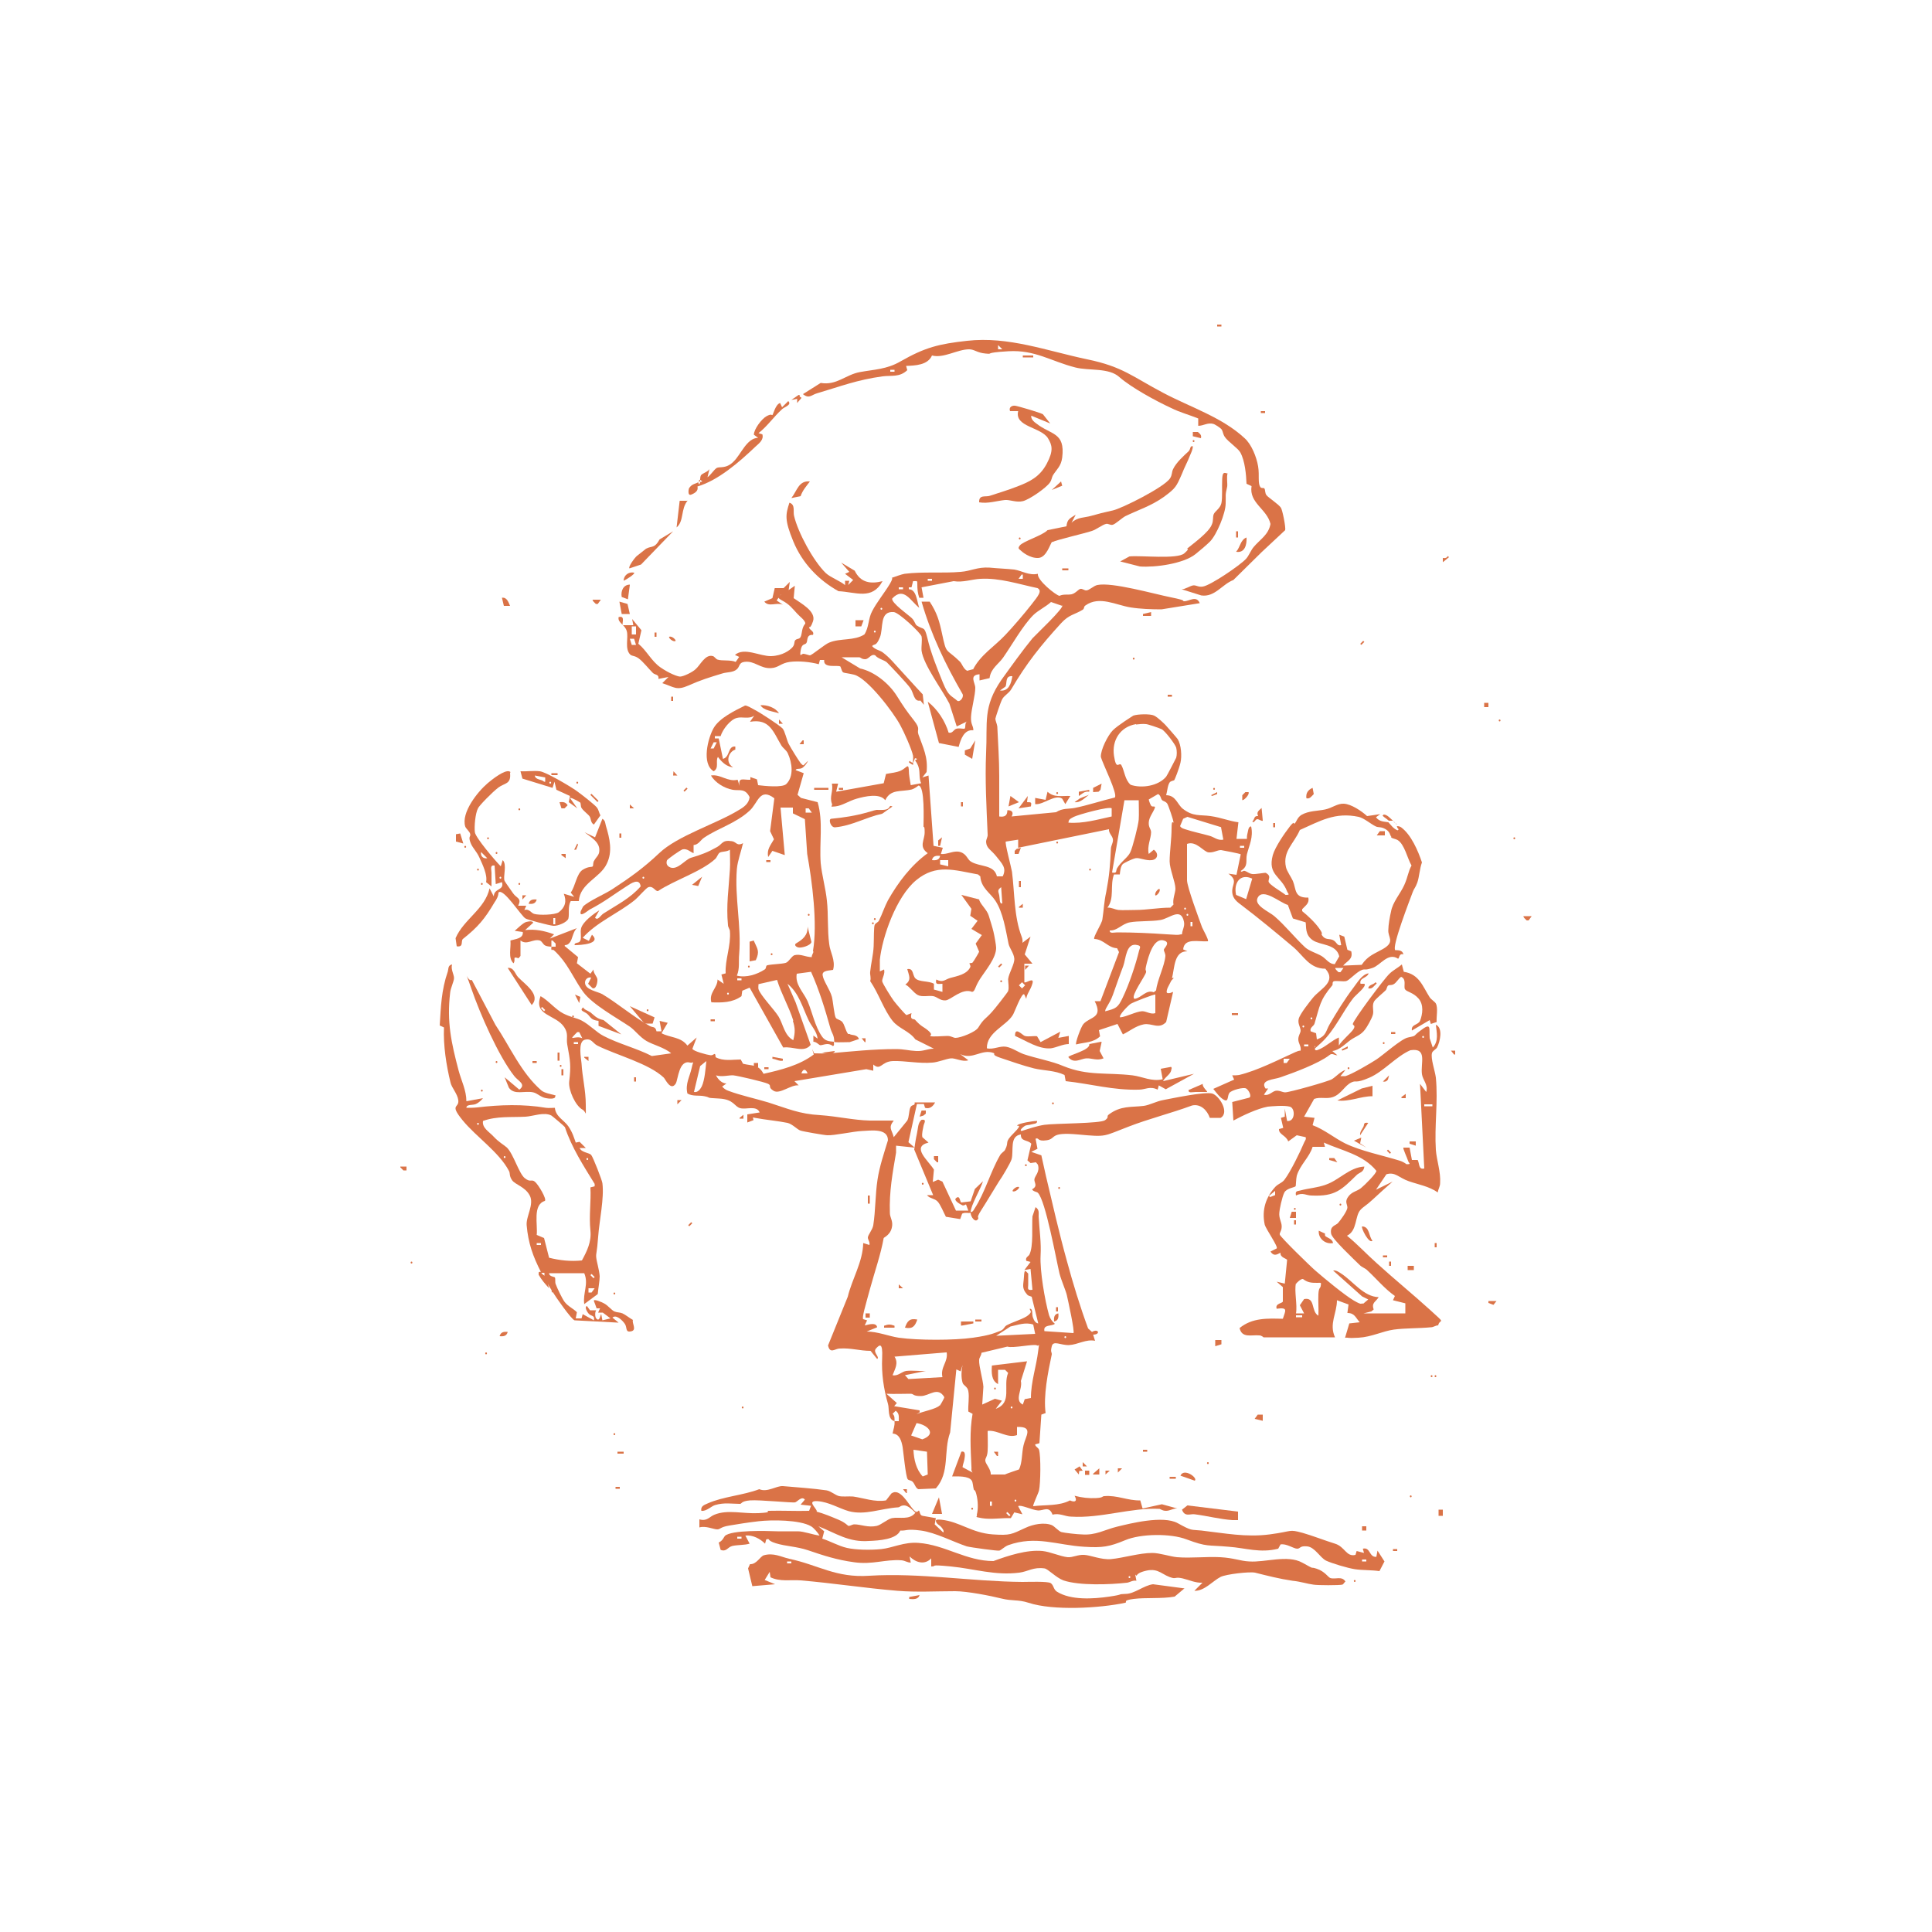<?xml version="1.0" encoding="UTF-8"?>
<svg id="Livello_1" xmlns="http://www.w3.org/2000/svg" version="1.1" viewBox="0 0 500 500">
  <!-- Generator: Adobe Illustrator 29.3.1, SVG Export Plug-In . SVG Version: 2.1.0 Build 151)  -->
  <defs>
    <style>
      .st0 {
        fill: #da7347;
      }
    </style>
  </defs>
  <path class="st0" d="M361.1,213c-.4-.2-.5-.5-.5-.5.2.2.3.3.5.5Z"/>
  <path class="st0" d="M236.3,197.5c0,0,0,.4,0,.5,0-.1-.9-.4-1.1-.8l.3-.3c.1.4.8.5.8.5Z"/>
  <path class="st0" d="M360.5,212.4c-.3,0-.8,0-1.1,0-.5-.5-1.1-.8-1.6-1.3l.3-.3c.9,0,1.7,1,2.4,1.6Z"/>
  <path class="st0" d="M236.3,197.5c-.1-.5.1-1.3,0-1.9-.3-1.6-2.4-6.3-3.3-7.9-1.8-3.4-8.6-12.3-12-13.1s-2.7,0-3.5-2.1c-.7-.5-4.5.6-4.2-1.7h-1.1s-.3,1.1-.3,1.1c-2.2-.6-5.2-.9-7.5-.6s-2.9,1.5-4.8,1.6c-2.9.2-4.3-2-7-1.6-1.4.2-1.1,1.2-1.9,1.9-1,.9-2.6.7-3.8,1.1-3.3,1-5.6,1.7-8.7,3.1-3.2,1.4-3.7.4-6.8-.6l1.6-1.6-2.6.5c.2-1.2-.8-1-1.4-1.5-1.1-1.1-2.6-3-3.7-3.8s-1.6-.5-2.2-1c-1.5-1.5-.4-4.4-.9-6.1s-2.4-2.1-2.1-3.6c1.9-.5.7,1.8,1.1,2.1h2.7s-.3-1.6-.3-1.6l2.4,2.9-.8,3.5c2.1,1.7,3.4,4.5,5.7,6.1s4.5,2.4,5.1,2.4c.9,0,3.3-1.2,4-1.9,1.2-1,2.5-4,4.5-3.4.4.1.8.8,1.2.9,1.2.4,3.3,0,4.7.6l.9-1.3-1.1-.5c2.4-2.1,6.5.4,9.4.3s4.8-1.5,5.5-2.3.3-1.5.8-1.9,1.1-.1,1.4-1,.2-2.2,1.1-3.2c.1-.8-1.5-1.9-2.1-2.6-1.3-1.4-2-2.4-3.9-3.4s-.3-1.1-.3-1.6l-1.1,1.6,1.6,1.1c-1.7-.7-3.6.7-4.8-.8l2.1-.9.6-2.6h2.3s1.6-1.6,1.6-1.6l-.3,2.1,1.6-1.1-.3,3.2c1.8,1.3,5.9,3.4,5,6s-1.1.9-1,1.6,1.4.9,1,1.9c-1.8-.1-1.3,1.5-1.7,2.1s-1.2,0-1.5,2,.2.7.8.8,1.4.4,1.6.4c.5,0,3.9-2.9,5-3.3,2.9-1.2,6.4-.4,9.1-2.1,1.2-1.8,1-4.2,2-6,1.1-2.2,3.3-4.9,4.6-7.1s0-1.4.6-1.6,2.5-.9,3.2-1c4.7-.6,9.8-.1,14.5-.5,2.7-.2,4.3-1.3,7.5-1.1,2,.2,4.6.3,6.4.5,1.9.3,3.8,1.6,6.1,1.1-.3,1.6,4.7,5.6,5.6,5.7,1-.5,2.1-.2,3.1-.4s1.8-1.3,2.3-1.4,1,.4,1.5.4c.8,0,1.9-1.2,2.9-1.4,3.8-.8,14.6,2.3,19.1,3.2s2.5.9,3.4,1c1.3,0,3.1-1.6,4,.5l-9.9,1.6c-2.5,0-5.5-.1-8-.5-3.8-.6-8.1-3.1-11.7-.5-.5.3-.2.8-.7,1.1-2.1,1.3-3.5,1.2-5.6,3.5-5.3,5.8-8.9,10.3-12.9,17.1-.6,1-1.8,1.6-2.3,2.5s-1.8,4.9-1.8,5.1c0,.5.4,1.3.5,2,.2,4.4.5,8.6.5,12.8s0,7,0,10.5c1.4.2,2.1-.2,2.1-1.6,1.2-.1,1.7.6,1.1,1.6l11.5-1.1c1.7-1.1,3.2-.8,4.8-1.1,3.5-.7,7-1.9,10.4-2.7.9-.8-3.2-8.9-3.6-10.5-.1-1.8,1.8-5.6,3.1-6.9s5-3.6,5.3-3.8c1.1-.4,4.4-.5,5.4,0s2.6,2.1,2.9,2.4,3,3.4,3.2,3.7c.9,1.5,1.1,4.4.7,6.1s-1.5,4.4-1.6,4.5-.7.2-1,.4c-.7.5-.8,2.5-1.1,3.5,2.5,0,2.9,2.4,4.3,3.5,2.7,2.1,4.4,1.5,7.2,1.9s4.8,1.3,7.2,1.6l-.5,4.3h2.7c0-.4,0-.8.1-1.2.2-.6.2-2.1,1-2,.6,2.8-.5,4.8-1.1,7.2-.4,1.7.5,3-1.6,4.3.3.5.5-.2,1.1,0s1.1.7,1.9.8,3.3-.4,3.5-.3c1.4.8.7,1.4.7,2.2s3.6,2.8,4.4,3.5c1.3,0,.7-.2.4-.9-1.5-4-5.1-4.2-3.7-9.4.6-2.1,3-5.6,4.4-7.4s1-.4,1.2-.7c.6-.6.7-1.6,1.8-2.3,1.9-1.1,4.2-1,6.1-1.4s3.2-1.6,4.9-1.5c1.9.1,4.6,1.9,6,3.2l3.4-.5-1.1.8c.9,1.2,2.1,1.1,3.2,1.3.7.7,1.2,1.6,2.4,2.1l.3-.3c-.4-.2-.4-.6-.5-.8.1,0,.7,0,1.1.3,2.6,1.9,4.4,6.1,5.4,9.1-.6,1.6-.7,3.8-1.2,5.2s-.9,1.6-1.2,2.5c-.7,1.9-5.5,14.2-4.5,15,.8,0,1.9,0,2.1,1.1-1.2-.4-1,1.1-1.4,1.1-2.6-1.7-4.5,1.7-6.6,2.4s-1.8.2-2.7.5c-1.4.5-3.3,2.7-4.1,2.9s-2.9-.2-3.3.1-.1.7-.3,1c-3.3,3.9-3.2,5.3-4.6,9.9-.2.7-1.3,1-1,2l1.4.5.2,1.6c2.5-.9,2.3-2.2,3.3-3.9,1.8-3.1,3.9-6.5,6.1-9.4,1-1.3,2.3-3.6,4-3.8-.4,1.3-2.5,1.1-2.1,2.7h1c.7.6-2.2,2.9-2.7,3.5-2.9,3.6-4.9,8.5-8.5,11.8s-.9.8-1.6.8c-.1.7-.1,1.4.8,1,1.9-.7,3.5-2.4,5.4-3.2v2.1c.7-1.3,3.2-3.3,3.8-4.3s-.2-.9-.2-1.3c.2-1.1,8.1-11.7,9.5-13,.9-.9,2.3-1.6,3.2-2.4l.5,1.9c4,.6,4.9,3.8,6.7,6.6.4.6,1.3,1.1,1.6,1.6.6,1.2.1,3.4.2,4.8l-1.5.5-.3-1-4.6,2.7c-.3-1.6,1.6-1.4,2.1-2.5.7-1.8,1-4.2-.4-5.8s-3.1-1.7-3.5-2.4.5-2.6-1-3.2c-.7.5-1.2,1.5-1.9,1.9s-1.2.1-1.5.4-.3.9-.6,1.2c-.7.7-2.7,2.3-3,2.9-.6,1.1,0,2.3-.3,3.4s-1.6,3.3-2,3.8c-1.1,1.5-2.4,1.8-3.7,2.7s-2.9,2.7-4.8,2.9l1.3,1.1c-.9,0-1.3-.7-2.1,0-2.7,2.1-9.1,4.5-12.6,5.7-1.6.6-5.4.6-3.9,2.9h.7s-1.1,1.6-1.1,1.6c1.2.4,2.1-.8,3-1s1.8.4,2.5.4c1.1,0,11.1-2.8,12.1-3.4s2.2-2,3.5-2.4l-1.3,1.6c.4,0,.8,0,1.3,0,1.7-.5,6.3-3.2,8-4.3s6.5-5.4,8.2-5.7c2.4-.5,1.2-.3,3.1-1.7,3.1-2.4,2.3-.7,2.5,1.9l.8,2.4c1.6-1.7,1-3.9.8-5.9,1.9.8,1.1,4.4.3,5.9-.3.5-1.1.8-1.3,1.4-.4,1.4.8,4.7,1,6.4.6,6.3-.4,12.5,0,18.7.2,2.7,1.3,5.7,1.1,8.6,0,.9-.5,1.5-.6,2.4-2.3-1.6-4.9-2-7.5-2.9s-3.5-2.5-5.8-1.8l-2.7,4,4.3-2.1c-1.7,1.5-3.4,3-5.1,4.6s-2.5,1.9-3.2,2.7c-1.5,1.6-.8,5.4-3.5,6.7,2.7,2.2,5.2,4.9,7.8,7.2,4.4,4,9.3,8,13.7,12s2.5,2.1,2.1,4c-.7,0-1.2.5-1.9.5-3.1.3-6.7.2-9.6.6s-5.7,1.9-9.1,2.1-2.4-.1-3.5,0l1.1-3.7,2.7-.3c-1.1-1.2-1.3-2.4-3.2-2.4l.3-2.2-3-1.1c0,3.4-2.1,6.1-.5,9.6h-18.5c0,0-.5-.5-1.1-.5-2-.2-4.5.8-5.1-1.9,3.3-2.7,7.2-2.5,11.2-2.4.7-2.2,1.4-3-1.6-2.6-.5-1.4,1.6-1.4,1.6-1.9v-3.7c0,0-1.6-1.4-1.6-1.4l2.1.5.6-6.1c0-.4-1.9-.6-1.7-1.9-1.1.6-1.8.9-2.6-.3l1.6-.8c.5-.4-2.8-5-3.1-6.2-.8-3.8.3-7.1,2.8-9.8.8-.8,1.8-1,2.4-1.9,1.5-2,4-7.1,5-9.5.2-.5.6-.8.4-1.4l-2.3-.5-2.2,1.6c-.6-1.6-2.5-1.8-2.4-3.2l1.1-.3-.6-2.6,1-.3v-2.1c0,0,.6,3.2.6,3.2,2.1.3,2.2-3.3.7-3.7s-4.6-.1-5.7,0c-2.7.5-6.5,2.3-8.9,3.6l-.3-4.8,4.3-1.1c.9-.2,0-2-.7-2.4s-3.7.4-4.3,1.1-.2,2.4-1.3,1.9-2.1-1.9-2.9-2.9l5.4-2.4-.5-1.1c.6,0,1.2,0,1.8-.1,4.6-1.1,10.1-3.9,14.5-5.9.5-.2.9-.4,1.4-.4.2-1.1-.6-1.9-.6-2.9s.5-1.5.6-2.2c0-1-.8-1.8-.5-3.1s2.9-4.5,3.7-5.5c2-2.4,6.2-4.1,3.2-7.5-4.1,0-5.6-3.3-8.3-5.6-4.4-3.7-9.1-7.6-13.6-11-1.4-1-2.3-2-2.2-3.7s1.4-2.6-1-4.3l2.1.3,1.1-5.3c-.2-.2-4.5-1-5.1-1.1-1,0-1.9.7-3.2.6s-3.2-3.1-5.6-2.2v9.4c0,1.7,3.1,10,3.9,12.2.3.7,1.8,3.3,1.5,3.6-2.4.2-6.1-1-6.4,2.1l1.1.5c-3.5-.1-3.3,4.3-4,7-.3,1.2-1.1,2.1-1.3,3-.2.8,0,.9.8.8l.8-.3-1.8,7.8c-1.9,2-3.7.2-5.8.6s-3.7,1.8-5.4,2.6l-1.4-2.7-4.8,1.6.3,1.6c-1.8,1.7-3.9,1.5-6.2,2.1-.3-.3,1.3-4.7,1.9-5.3,1.7-1.9,5.2-1.5,2.9-5.9h1.5c0,0,4.8-12.7,4.8-12.7l-.5-1c-2.4-.1-3.4-2.3-5.9-2.4-.4-.4,2-4,2.1-5.1.4-2.6.4-4.4,1-7.1.8-4.2,1-6.8,1.2-11.1,0-.9.7-1.7.5-2.6s-1.1-1.5-1-2.5l-23.5,4.8v-2.1s-3.2.5-3.2.5c-.3.3,1.4,6.6,1.6,7.8.7,5.5.5,11.6,2.5,16.8.2.5.3,1.1.2,1.6l2.1-1.6-1.5,4.6,2,2.4h-2.1s0,4.8,0,4.8c.3.4,2.6-1.5,2.1.3s-1.5,2.7-1.6,4l-.5-1.1c-.6-.9-2.7,5-3,5.3-1.7,2.8-6.8,4.5-6.7,8.6,1.7.4,3.4-.7,5-.4s3.1,1.4,4.5,1.9c3.2,1.1,7.3,1.8,10.3,3.1,6.4,2.6,11.2,1.6,17.9,2.4,2.5.3,5,1.7,7.8,1l-.5-2.7,2.7-.5c.4,1.8-1.5,2.4-2.1,3.7l8-1.9-7.3,4-1.8-1-.3,1.1c-2-1-3.2,0-4.8,0-6.7.2-12.5-1.5-19-2.2l-.3-1.6c-2.5-1.2-5.4-1.1-7.9-1.7-2.8-.7-5.9-1.8-8.6-2.7s-1.2-1-1.9-1.3c-3.1-1.1-5.4,1.9-8.6.3l2.1,1.6c-1.5.5-3.3-.6-4.5-.5s-3.3,1-4.8,1.1c-3.4.3-7.1-.5-10.2-.4s-3.1,2.6-5.1.9v1.6s-1.8-.4-1.8-.4l-18.6,3.1,1.1,1.1c-1.9-.3-4.9,2.4-6.5,1.4s-.4-1.3-1.4-1.8-7.9-2.1-9-2.2-3,.5-4.5,0c.5,1,1.5,2.1,2.7,2.1l-1.1.8c.4.5,1,.9,1.6,1.1,3.2,1.2,7,2,10.3,3,5.1,1.6,8,3,13.5,3.3,4.4.3,8.6,1.3,12.8,1.4,2.1,0,4.1,0,6.2,0-1.5,1.9-.5,2.3,0,4.3l3.5-4.3c.5-.9.4-2.5.8-3.4s1.3-.3,1.1-1.3h5.3c-.5,1-1.4,1.8-2.6,1.4l-.3-1h-1.8s-2.2,9.9-2.2,9.9l1.6,1.4-4.8-.5c0,.6,0,1.2,0,1.8-.9,5.3-1.8,10.1-1.6,15.6,0,1.1.7,1.9.6,3.2-.2,2.4-2.1,3.1-2.2,3.3-.8,4.4-2.3,8.6-3.5,13s-2.2,7.7-1.8,8l1,.3-.6,1.3c.1.1,3-1.1,3.2.5l-2.7,1.1c2.8,0,5.7,1.2,8.3,1.6,5,.7,14.3.7,19.2,0s5.7-1.3,6.9-1.7,1.1-1.1,1.8-1.5c1.6-.9,4.6-1.7,5.7-2.7s.3-1,.3-1.6c.9,0,.5,1.3.8,2.2s.7,1.5,1.4,1.6l-1.7-6.9c-.4-.2-.9-.2-1.2-.6-1.5-1.7-.9-2.5-.8-4.6s.4-1.5,1.1-.8c0,1,0,2,0,2.9s-.4,1.5,1.1,1.3l-.5-5.4-1.6.3,1.6-2.1-1.1-.3c-.3-.9.5-1.1.8-1.6,1.1-2.2.6-7.2.8-9.9l.8-2.4c1,.7.8,1.4.8,2.4.2,3.7.7,6.7.5,10.2-.2,3.9,1.1,11.5,2.2,15.4.3.9.8,1.6,1.5,2.2-.8.7-3.1.1-2.7,1.9l7.5.5c.4-.3-1.4-8.5-1.7-9.8s-1.4-3.7-1.9-5.6c-.9-3.8-3.6-18.9-5.6-20.9-.3-.3-1.2-.3-1.5-.9,1.6-.9.5-1.7.6-2.6s1.5-1.9.9-3.8l-.5-.6-1.4.2-.8-.7,1-4.3c-.9-1.1-2.8-.5-2.7-2.4-3,.4-1.8,4.2-2.4,6.4-.3,1-2.5,4.7-3.3,5.8-1.5,2.4-2.9,4.8-4.5,7.3s-.5,1.7-.9,2.4c-.7,1.1-1.9-.6-1.9-1.6-.7.1-1.5-.2-2.2.2l-.5,1.4-3.7-.6c-.6-1.1-1.4-3.2-2.2-4s-2-.7-2.7-1.6h1.6s-4.9-11.8-4.9-11.8c.2-1.4.4-2.8.7-4.1s.2-2.8,1.2-3.6c1.5-.2.6.9.5,1.6s-.5,1.9-.3,2.9l1.6,1.4c-4.6,1.1,0,4.7,1.4,7l-.3,3.2,1.4-.6,1.1.5,3.5,7.5h3.2s-.6-1.6-.6-1.6c-.3.1-.6.4-1,.2s-2.3-1.2-1.6-1.8c1.1-1,1,1.1,1.4,1.1l2.4-.3,1.1-3.2,2.1-2c-.6,2-3.2,6.3-3.2,8,.6-.1.7-.4,1-.9,2.7-4.1,4.1-9.5,6.6-13.8.3-.6,1.1-1,1.3-1.4,1.2-2.3-.4-1.7,2.3-4.4s.4-1.5.9-2,3.9-1.1,5.1-1.1c.1.8-.9.7-1.5.9s-1.2.1-1.7.4-1.5,1.2-.8,1.3c1.9-.6,3.9-1.3,5.9-1.6,2.9-.4,14.5-.3,15.7-1.2s.2-.9,1-1.5c3.1-2.3,5.7-1.8,9-2.2,1.5-.2,3.3-1.2,5-1.5,2.6-.5,10.7-2.2,12.7-1.7,1.8.5,4.6,4.9,2.2,6.3h-2.8c-.7-2-2.4-3.7-4.6-3.2-5.4,2-11.1,3.4-16.5,5.5-6.6,2.5-5.4,2.7-13,2s-5.5,1.1-8.1,1.5-1.9-.8-2.9-.4l.5,2.6-1.6.8,2.6.9c.4,1.8.8,3.6,1.2,5.4,1.7,7.2,3.4,14.7,5.4,21.9,1.6,5.9,3.4,11.8,5.5,17.5l1,.9c1.7-1,2.3.7.3.7l.5,1.6c-2.3-.5-4.5,1-6.7,1.1s-4.1-1.3-4.5.3,0,1.4,0,2.1c-1,4.7-2.2,10.7-1.6,15.2l-1.1.4-.5,7.4-1.1.3c0,.6.8.8,1,1.4.5,1.7.4,8.7,0,10.5-.1.6-1.7,3.9-1.5,4.1,3.1-.4,6.7,0,9.5-1.5,1.3.6,2,.2,1.2-1.2,1.9.5,3.7.7,5.6.6s1.5-.5,2.1-.5c3.3-.3,6.1,1.2,9.3,1.1l.6,2.1,5-1.1,4,1.1c-1-.1-1.9.6-2.9.6s-1.3-.4-1.7-.5c-7.3-.4-15.2,2.5-22.9,2-1.5,0-3-1-4.8-.5-.9-2.4-2.3-1-3.8-1.1s-4.5-1.6-5.1-1.1l1.1,2.1-2.1-.5-.9,1.5c-2.3-.1-5.2.4-7.5,0s-1-.3-1.3-.9c.4-1.6.3-3.6-.1-5.2s-.6-.9-.7-1.4c-.2-.7-.2-1.7-.5-2.2-.8-1.3-3.7-1.1-5.1-1.1l2.4-6.4c1.2-.3.9,1.2.8,1.9s-.4,1.3-.5,2.1l2.6,1.4c-.5-.7-.2-1-.3-1.6-.2-4.5-.5-9.1.3-13.6l-1.1-.6c-.1-1.7.3-3.7,0-5.3-.2-1.2-1.3-1.4-1.5-2.2-.4-1.4-.3-3.1,0-4.5l-.5,1.6-1.1-.5-1.6,16.3c-1.8,4.9,0,10.3-3.7,14.5l-4.5.2c-.7-.2-.9-1.2-1.4-1.8s-1.1-.4-1.4-.8c-.5-.7-1.1-7-1.3-8.3-.3-1.6-.8-3.4-2.6-3.5.2-1.2.6-1.9.5-3.2.3,0,.7,0,1.1,0,0-1.1.2-2-.8-2.7l-.8.8c.6.5.5,1.2.5,1.9-1.9-.5-1.3-3.3-1.7-4.5-1.1-3.8-1.7-7.8-1.5-11.9s-.7-3.4-1.6-2.4,1.1,2.2.3,2.7l-1.7-2.1c-2.8,0-5.1-.8-8-.6-1.2,0-2.5,1.5-3-.8l5.1-12.6c1.1-4.6,3.9-9,4-13.9l1.6.5c.2-.7-.4-1.4-.4-1.9,0-.7,1.2-2,1.4-3.2.6-3.8.5-7.9,1.1-11.8.5-3.4,1.7-6.9,2.7-10.2,0-3.2-4.4-2.5-6.7-2.4s-7.2,1.2-9,1.1c-.7,0-6.4-1-6.9-1.2-.8-.2-2.1-1.7-3.4-2-2.4-.5-5.8-.8-8.4-1.3s-.5-.2-.6-.4l.2,1-1.6.6v-2.1s3.2-.5,3.2-.5c-.8-1.9-3.4-.7-5-1.1s-1.6-2.3-5.5-2.5-1.8-.2-3.8-.6c-1.4-.3-3,.1-4.4-.7-.6-2.5.6-4.3,1.1-6.6s.7-1.2-.4-1.4c-2.9-.8-3.1,4.3-3.7,5.4-1.3,2.1-2.7-1.1-3.1-1.5-3.9-3.7-12.2-5.8-17.2-8.3-1.2-.6-1.5-2-3.3-1.5s-.9,4.9-.8,6.1c.2,3.6,1.1,7,1.1,10.7s.2,1.9-.8,1.3c-1.9-1-3.7-5.1-3.5-7.2.5-4.4.3-5.3-.5-9.7-.3-1.7.4-2.7-.8-4.5-2.2-3.3-8-2.9-6.1-8,2,1.1,3.9,3.5,5.9,4.5s3.3,1.1,4.7,1.8c2.1,1.1,3.9,3.1,5.7,4,3.8,2,8.6,3.2,12.5,5.2l5-.7c-1.7-1.5-4.7-2.2-6.4-3.2s-3-2.8-4.3-3.7c-3.4-2.3-9.6-5.7-12-8.9-2.1-2.8-3.7-6.6-6.2-9.4s-1.7-1.1-2-1.5,0-.9-.1-.9h1.1s0-.8,0-.8l-.8-.8h-.3s0,1.6,0,1.6c0,0-1,0-1.6-.3s-.8-1.1-1.4-1.3c-1.8-.5-3.3,1.3-5,0v4s-.5.6-.5.6c-1.8-.6-.6.3-1.3,1.3-1.5-1.4-.6-4-.8-5.9,1.3-.4,3.4-.5,3.2-2.2l-2.1-.3c.7-.6,2.2-2.1,3-2.3s1.6-.3,1.8.2l-2.1,1.9c2.7-.3,5,.2,7.5,1.1l-1.1,1.1,7-2.7c-1.1,1-1.1,2.9-1.9,3.8s-1.1.3-1.3.8l3.5,2.9-.3,1.6,3.5,2.7.8-1.1c-.1.9.9,1.8,1,2.5s-.3,2.8-1.3,2.3l-1.1-1.1.8-1.6c-.8-.2-1.6.4-1.6,1.3,0,1.9,3.3,2.3,4.5,3,4,2.4,7.8,5.7,12.2,8.2.8.5,1.5,0,1.8,1.4h1.3s-.5-2.7-.5-2.7l2.1.5-1.6,2.7c2.3,1.2,5,.9,6.7,3.2l2.4-2.1-1.1,2.9c0,.6,3.8,1.6,4.7,1.7s1.2-1.1,1.3.5c2,1.1,4.4.6,6.5.6l.6,1.1c2.4.6,4,.1,5.3,2.6,4.5-1,9.3-2.2,13-5l-.4-1.4.5,1.1c1.3,0,2.7.1,4,0,5.7-.5,11.4-1.1,17.1-1.1,2.3,0,3.3.4,5.3.5s2.9-.6,4.6-.6l-4.8-2.4c-1.6-2.2-4.3-2.8-5.9-4.8-2.3-2.9-3.6-7.1-5.8-10.3.3-.8-.1-1.6,0-2.4.2-2.1.8-4.4.9-6.6s0-5.1.3-5.6.9-.6,1.1-1.1c.8-1.6,1.4-3.5,2.3-5.2,2.6-4.6,6-9.1,10.3-12.2-2.4-1.7-.8-3.3-.8-5.4s-.3-1-.3-1.6c0-1.5.4-10.4-1.3-10.5-.5.4-1.1.8-1.7,1-2.8.7-5.5-.2-6.9,2.8-1.4-1.9-5.3-1-7.4-.4s-3.7,1.8-5.5,2-.6-.1-.9-.7c-.7-1.9.4-3.1,0-5.2h1.6s-.5,2.1-.5,2.1l12.3-2.2.6-2.4c1.4-.3,2.6-.3,3.9-.9s1.9-2,2-.2c0,1.5.3,2.6.5,4l2.7-.5c-.6-1.2-.3-2.7-.6-3.9s-.9-1.9-1-2l.5-.3c0-.3-.5-.2-.5-.3ZM264.7,149.8v-1.1s-.3,0-.3,0l-.8,1.1h1.1ZM241.2,149.8h-1.1v.5h1.1v-.5ZM251.8,173.3c1.9-3.8,5.6-6,8.4-9,2-2.1,4.9-5.5,6.7-7.8s2.9-3.6,1.6-4.3c-4.8-1-9.8-2.7-14.8-2.4-2.1.1-4.5,1-6.9.6l-8.3,1.6.5,2.7h-1.1c-.4-1.2-.5-2.2-.5-3.5,0-1,0-.8-1.1-.8l-.4,1.6h-.7s0,.5,0,.5c2,0,2.1,3.2,2.7,4.8-2.3-1.8-4-5.6-7-2.4-.3,1.1,4.3,4.3,5.1,5.1s.8,1.6,1.3,1.9c1.8,1.2,1.9,0,2.7,3.2.9,3.9,2.5,7.8,4,11.5s2.1,3.3,3.8,4.8c.8.3,1.7-1.1,1.3-1.8-4.4-7.6-8.2-15.5-10.6-23.9h2.1c1.9,2.9,2.5,5,3.2,8.3,1.2,5.6.9,3.6,4.6,7.2.6.6.9,1.9,1.9,2.4l1.5-.4ZM233.7,152h-1.1v.5h1.1v-.5ZM274.9,156.8l-2.9-1c-1.3,1.2-3.4,2.2-4.6,3.4-2.7,2.7-5.5,7.7-7.8,11-1.2,1.7-3.2,2.8-3.5,5.3l-2.6.6v-1.6c-2.8.2-1.1,2.2-1.1,3.5,0,2-1,5.4-1.1,7.5s.6,2.2.6,3.5c-2.4-.3-3.3,2.4-3.8,4.3l-5.1-1-2.9-10.7c2.5,1.9,4.5,5,5.4,8,1,.3,1.3-.8,2-1s1.4,0,2,0,0-1.5.8-1.9l-2.7,1.3-1.9-5.9c-1.8-3.5-6.7-10-7.2-13.7-.1-1.2.2-2.6,0-3.7-.3-1-5.9-6.2-7.2-6.3-3.8-.3-2.6,4.2-3.6,6.6s-1.4,1.5-2,2.2c.7.9,1.8,1,2.7,1.6,1.9,1.4,3.3,3.2,4.8,4.8s3.7,4.1,5.6,6.1l.3,2.7-.9-1.1c-1.7.4-1.7-1.9-2.6-3.2s-5.3-5.9-6.1-6.7c-.7-.6-2.3-.9-3-1.8-1.1-.5-1.6,1-2.6,1s-1.1-.5-1.6-.5c-1.5,0-3,0-4.5,0l4.8,2.9c3.7.8,7.5,3.9,9.5,7.1,1.7,2.7,2.5,3.9,4.4,6.3s.7,2.3,1.2,3.7c1.2,3.4,2.5,5.8,2.1,9.7l-1.1,1.4,1.6-.5,1.3,18.2,2.4.5-.5,1.6c1.7.2,3.3-1,5-.5s1.8,1.9,2.8,2.5c2.3,1.4,6,.7,6.7,3.8h1.5c1.1-2.2-.2-3.3-1.6-5.1s-2.6-2.1-2.7-3.8c0-.8.5-1.3.4-2-.3-7-.7-14-.4-21,.4-8-.9-11.9,4-19,2.3-3.2,5.6-7.8,8-10.7.6-.7,8.5-8.1,7.7-8.6ZM228.1,157.3c-.3,0-.3.5,0,.5s.3-.5,0-.5ZM164.6,162.1h-1.1v2.1h1.1v-2.1ZM226.4,163.2c-.3,0-.3.5,0,.5s.3-.5,0-.5ZM164.1,165.3h-1.1s.5,1.6.5,1.6h1.1s-.5-1.6-.5-1.6ZM262,175c-2-.2-1.3,1.9-1.8,2.7l-1.4,1c2.3.3,2.9-1.9,3.2-3.7ZM294,187.4c-4.1.7-6.3,4.2-5.7,8.2s1.3,1.5,1.9,2.4c.8,1.4.9,3.8,2.4,5.1,2.9,1,7.2.3,9.2-2.1.2-.2,2.5-4.7,2.6-4.9.2-.7.2-1.8,0-2.6s-2.9-4.4-3.8-4.8-3.6-1.3-4-1.3c-.8-.1-1.7,0-2.6.1ZM300.7,207c-.3-.3-.3-1.2-1-1.5l-2.4,1.4c0,.3.5,1.6.7,1.7.3.3,1-.1.9.4-.4,1.2-1.5,2.4-1.6,3.8s.6,1.7.6,2.6c0,1.5-1.1,3.7-.6,5.6l1.3-1.1c1.3.9,1.1,2.5-.5,2.7-1.6.2-3.2-.7-4.2-.5s-3.1,1.3-3.3,1.5c-.6.6-.7,1.8-.8,2.7h-1.5c-1.1,2.9.2,6.1-1.7,8.6,1-.1,1.9.5,2.9.6s3,0,4.3,0c3.1,0,5.9-.6,9.1-.6l.8-.8c-.3-1.3.5-3.1.5-4.1,0-1.7-1.5-5.1-1.5-7.1,0-2.4.5-5.8.5-8.5s.5-1.1.5-1.6-1.3-4.3-1.6-4.8c-.5-.7-1.1-.6-1.4-1ZM294.7,207.1h-3.7s-3.2,18.7-3.2,18.7c1.4.3.9-.4,1.3-1.1,1-1.7,2.8-2.8,3.4-4.1.6-1.2,2.1-7,2.2-8.5s0-3.4,0-5.1ZM287.7,209.2c-.6-.6-8.6,1.6-9.8,2.2s-1.3.8-1.4,1.5c3.8.3,7.5-.8,11.2-1.6v-2.1ZM316.1,214.1l-8.8-2.7-1.1.5-.8,1.9c.4.6.8.6,1.3.8,2.1.7,4.2,1.1,6.3,1.7,1.2.3,2.1,1.3,3.6,1l-.6-3.2ZM360.1,216.6c-.4-.4-.3-1.3-1.5-2s-1.8-.4-2.5-.7c-1.3-.6-3.1-2.2-4.5-2.5-6.1-1.3-10,1.1-15.2,3.4-1.5,3.5-4.5,5.5-3.6,9.6.2,1,1.3,2.5,1.8,3.6.9,2.2.3,4.4,4,4.3.3,1.5-.7,2-1.6,3v.5c1.5,1.2,3.4,3,4.5,4.6s.3,1.1.6,1.6c.9,1.4,1.9.8,2.9,1.3s1,1.6,2.1,1.3l-.5-2.7,1.3.5.8,3.4,1,.4c.5,2.1-1,2.4-2.1,3.7l4.8-.2c1.6-2.4,3.4-2.9,5.5-4.1,3.3-1.9,1.2-3,1.4-5,0-1.2.4-3.5.7-4.7.4-2.4,2.4-4.6,3.4-6.8s1-3.5,1.9-5.1c-1.1-1.9-1.8-5.5-3.6-6.6-.5-.3-1.4-.4-1.7-.7ZM322,218.9h-1.1v.5h1.1v-.5ZM243.3,221.5c-1-.1-1.9,0-2.1,1.1,1,.1,1.9,0,2.1-1.1ZM245.4,222.6h-2.1s0,1.1,0,1.1l2.1.5v-1.6ZM240.7,268.1c.4.3,3.5,0,4.5,0s1.5.5,2.1.5c1.3,0,5.2-1.5,5.9-2.7,1.4-2.3,1.8-2.1,3.5-4,.6-.6,4.1-5.1,4.2-5.4.3-1,0-2.1,0-3.1.2-1.6,1.7-3.9,1.6-5.3s-1.3-2.8-1.5-3.9c-.7-3.4-1.4-8.1-3.4-11.1-1.3-2-3.7-3.3-3.9-6.3l-.6-.5c-6.1-1.1-10.8-2.8-16,1.5s-8.8,14.8-9.4,20.6c0,1,0,2,0,3l1.1-.5c.3,1.1-.5,2.2-.5,3,0,.5,2.4,4.3,3,5.1s3,3.6,3.3,3.7l1.3-.5c-.5,1.9.6,1.4.9,1.7,1.7,1.9,2.1,1.7,3.4,2.8s.5,1.2.6,1.3ZM324.1,227.4c-3.2-1.5-4.9,1.2-4.2,4.2l2.6,1.1,1.6-5.4ZM259.4,233.9l-.3-4.3c-1.1.8-.7,1.1-.5,2.1s0,2.3.8,2.1ZM345.5,249.4l1.1-1.9c-.8-3.3-4.9-2.8-6.9-4.2s-1.6-3.4-1.8-4.6l-3.3-1-1.3-3.5c-2.1-.6-6.4-4.5-7.8-1.9-1.1,2,2.9,3.6,4.3,4.8,2.8,2.4,5.4,5.7,8,8.1,1,.9,3,1.5,4.2,2.2s2,2.2,3.5,2.1ZM306.7,234.9c-.3,0-.3.5,0,.5s.3-.5,0-.5ZM305.9,241.9c0-1.2.8-2.1.5-3.4-.8-3.8-3.7-.8-6.1-.4s-5.8.2-7.9.6-3.2,2.2-5.2,2.1c-.1.9,1.2.5,1.9.5,4.4,0,8.7.2,12.9.5s2.7,0,4,0ZM307.3,236.5c-.3,0-.3.5,0,.5s.3-.5,0-.5ZM308.6,239.7v-1.1h-.5v1.1h.5ZM293.6,258.5c1.8-.2,3-2.5,5-1.7l.6-.5c.3-2.7,2.2-6.3,2.4-8.9,0-.7-.4-1.2-.4-1.6s1.9-1.9,0-2.4c-2.7-.8-4,4.2-4.5,6.2s0,1.3-.1,2c-.2,1-3.9,6-3.1,6.8ZM286.1,261.7c2.7-.7,3.2-.9,4.4-3.4,1.7-3.5,3.4-8.6,4.3-12.3.1-.5.7-1.2-.4-1.4-3-.8-3,3.5-3.7,5.4-1,2.6-1.8,5-2.7,7.5s-2.3,3.8-1.9,4.3ZM347.7,250.5h-2.1c-.2.2.5.8.8,1.1h.5l.8-1.1ZM264.5,254.2l-.8.8.8.8.8-.8-.8-.8ZM299,257.4c-.2-.2-5.8,2-6.4,2.4s-3.2,3-2.7,3.5c1.8-.2,4-1.5,5.7-1.6,1.1,0,2.2.9,3.4.5v-4.8ZM140.3,260.6l-.3.3.8.8.3-.3-.8-.8ZM339.4,263.3c-.3,0-.3.5,0,.5s.3-.5,0-.5ZM337.3,265.4c-.3,0-.3.5,0,.5s.3-.5,0-.5ZM150.7,268.7l-.8-1.6h-.5c-2.8,2.8-.5.7,1.3,1.6ZM368.3,268.1c-.3,0-.3.5,0,.5s.3-.5,0-.5ZM149.6,269.7h-1.1v.5h1.1v-.5ZM338.6,270.3h-1.1v.5h1.1v-.5ZM369.1,282.6c.6-1.8-.9-3.1-1.1-4.6-.4-2.9,1.5-6.9-3-6.2-3.7,1.6-6.9,5.5-10.6,7.1s-3.3.6-4.6,1.2c-1.8.8-2.6,3-4.8,3.8-1.6.6-3.3-.1-4.9.5l-2.6,4.6,2.7.3-.5,1.9c3,1.1,5.6,3.3,8.4,4.7,4.1,2,9.7,3.1,14.2,4.5.6.2,1.2.5,1.7.9,1.4,0,.6-.2.4-.9s-1.4-3.2-1.2-3.4h1.6s.6,3.2.6,3.2h1.5c.5,1,.2,2.6,1.7,2.2l-1.1-21.9,1.6,2.1ZM333.8,274h-1.6s0,1.1,0,1.1h.8s.8-1.1.8-1.1ZM182.8,274.6l-1.6,1.3-1.6,6.7c1,.2,1.6-.7,2-1.4.8-1.7,1-4.7,1.2-6.6ZM209,277.8c-.5-1.3-1.2-1.2-1.6,0h1.6ZM370.7,285.8h-2.1v.5h2.1v-.5ZM352.5,339.9h11.2v-2.6s-3.2-.8-3.2-.8l.5-1.1c-2.7-1.9-4.8-4.5-7.2-6.7-.5-.5-1.3-.7-1.9-1.3-1.4-1.4-7.2-6.8-7.4-8.1-.4-2.1,1.2-2.1,1.8-2.8s2.4-3.1,2.4-4-.8-1.5.3-2.9c.9-1.2,2.2-1.3,3.2-2.1s4.1-3.9,4-4.5c-3.4-4.2-8.9-5.2-13.6-7.3l.3,1.1h-3.2c-.8,2.7-3.3,4.7-4.1,7.5-.2.8-.2,2.6-.3,2.7-.2.3-2.3.5-2.9,1.6s-1.3,4.6-1.3,5.1c-.2,1.6.6,2.5.6,3.7s-.6,1.6-.5,2.1c.1.6,8.1,8.4,9.3,9.4,2.3,2,7.5,6.3,9.9,7.7s1.7.5,2.4.8l1.3-1.1-1.6-.8-7.5-6.7c.8-.1,1.5.4,2.1.8,3.1,2,5.8,6,9.7,6.1-.8,1.3-1.9,1.4-1.3,3.2l-.6.5-2.4.6ZM330,309.3v-1.1s-1.6,1.3-1.6,1.3l.3.3,1.3-.5ZM335.4,332.1c-.5,1.9.4,5.6,0,7.8h2.1s-1.1-2.1-1.1-2.1l1.1-1.6c3-.6,1.7,3.2,3.7,4.3.1-1.9-.1-3.8,0-5.6s.5-1.4.6-2.1c.2-1,0-.8-.8-.8-1.5,0-2.5,0-3.8-1-.5-.1-1.7,1-1.8,1.3ZM337,340.4h-1.6v.5h1.6v-.5ZM267.9,345.2l-.5-2.4c-2-.7-4,.1-5.9.5l-3.7,2.4,10.2-.5ZM275.7,345.8c-.3,0-.3.5,0,.5s.3-.5,0-.5ZM266.8,361.8c0-4.2,1.4-8.1,1.9-12.3s.6-.8-.3-1.3c-.7-.5-6.3.8-7.7.3l-6.7,1.6c0,.7-.6,1.2-.6,1.9-.1,1.5,1,5.1,1.1,6.9l-.3,4.6,3.3-1.5,1.8.5-1.6,2.1c4.4-1.6,1.8-5.9,3.2-9.3l-.8-.8h-1.8s0,3.7,0,3.7c-1.8-.9-1.7-3.1-1.6-4.8l9.1-1.1-1.6,5.1c.5,2.1-1.8,5,.5,6.1l.5-1.4,1.6-.3ZM244.9,350l-13.4,1.1c1.1,1.7.1,3.2-.5,4.8,1.4.3,2.3-.9,3.5-1.1,1.6-.2,3.5.1,5.1,0l-5.4,1.1.9,1,8.8-.5c-.6-2.6,1.5-3.9,1.1-6.4ZM243.2,363.8c.2-.2,1.2-2,1.2-2.2-1.7-2.9-3.9-.3-6.1-.3s-1.7-.6-2.7-.6c-2,0-4.1.1-6.2,0l2.7,2.4-1.6,1.9.8-1.1,6.7,1.1v.5s-.8.5-.8.5c1.4-.7,5.1-1.3,6-2.3ZM261.8,364c-.3,0-.3.5,0,.5s.3-.5,0-.5ZM235.8,371.5l2.9,1c3.9-1.4,1.3-3.8-1.5-4.2l-1.4,3.2ZM255.6,370.4c0,1.7.1,3.4,0,5.1s-.7,1.8-.6,2.6,1.5,2.2,1.4,3.5h3.7c0-.1,3.6-1.3,3.6-1.3.9-1.7.7-4.3,1.2-6.3.5-2.3,2.7-4.9-1.7-4.7v2.1c-2.5.9-4.9-1.3-7.5-1.1ZM240.1,381.6l-.2-5.9-3.5-.5c.1,2.5.7,5.1,2.4,6.9l1.3-.5ZM262.8,388.1c-.3,0-.3.5,0,.5s.3-.5,0-.5ZM256.7,389.7v-1.1h-.5v1.1h.5ZM260.7,391.3l-.3.3.8.8.3-.3-.8-.8Z"/>
  <path class="st0" d="M361.6,213.5c-.3-.2-.5-.5-.5-.5.1.1.3.2.5.5Z"/>
  <path class="st0" d="M237.8,390.9c.3.3.2,1.3,1,1.4l3.4.6-.3,1.6,2.2,2.1c.4-.4-.4-1.3-.7-1.6s-1.1-.6-1.2-1.4c0-.5,1-.3,1.4-.3,4.8.5,7.8,3.4,13.3,3.8,4.6.3,4.8,0,8.5-1.7,1.9-.9,4.8-1.5,6.8-.7.7.3,1.8,1.6,2.5,1.8s4.2.6,5.2.6c3.7.3,5.9-1.2,9.2-2s11.9-3,15.7-.9,3.3,1.6,6.1,1.9c6.1.7,11.6,1.8,17.7,1s4.8-1.4,8.5-.4c2.5.7,5.8,2,8.4,2.8s2.9,3.5,5.3,2.9l.3-1,1.9.5-.3-1.1c2-.5,1.6,2.3,3.5,2.1l.3-1.6,1.8,2.8-1.3,2.5c-2-.3-4.5-.2-6.4-.5s-5.9-1.5-7.4-2.2c-1.6-.8-2.9-3.5-4.9-3.7s-1.7.6-2.6.6-2.8-1.4-4.3-1.1l-.6,1.1c-4.7,1.2-8.5-.2-12.8-.5-5.6-.5-5.5.1-10.9-1.9-4.1-1.6-11.9-1.5-15.9.2-4.1,1.7-5.9,2-10.6,1.7-7-.4-12.5-3-19.7-.4-1,.4-1.8,1.3-2.3,1.4s-7.2-.8-8.4-1.1c-3.6-1.2-8.1-3.6-11.9-4.1s-3.6.1-5.3,0c-1,2.3-5.5,2.6-8.1,2.7-5.3.4-8.5-2-13.1-3.8l1.5,1.3-.5,1.9c2.2.7,4.2,1.9,6.4,2.4s6,.6,8.9.3,5.9-1.9,9.6-1.6c6.9.5,12.3,4.7,19.4,4.7,3.8-1.4,8.7-3,12.7-2.6,2,.2,4.6,1.4,6.5,1.6,1.4.1,2.6-.7,4.3-.6s4.4,1.3,6.9,1.1c3.2-.3,7.4-1.6,10.7-1.6,1.9,0,4.5.9,6.4,1.1,3.7.3,7.6-.2,11.2,0s5.2,1,7.5,1.1c4.1.3,9.9-1.8,13.7.3s1.7.9,3.8,1.6,2.9,2.2,3.5,2.4c1.3.4,3-.6,3.9.9-.3.2-.5.7-.8.8-.8.2-6.4.2-7.5,0-1.6-.2-3.3-.8-5.4-1-3.4-.5-6.5-1.3-9.7-2.1-1.5-.3-7.5.4-8.9,1.1-2,1-4.2,3.7-6.8,3.6l2.1-2.1c-1.8.1-3.4-.7-5.1-1.1s-1.7,0-2.5-.1c-2.8-.6-3.6-2.7-7-1.9s-1.9,1.8-2.8,1l.3,1.6c-.9-.2-1.7.4-2.4.5-4.4.5-12.4.8-16.5-.6-1.9-.7-4-3-4.9-3.1-2.9-.4-4.2.8-6.5,1.1-6.3.8-11.6-1-17.7-1.6s-3.4,0-5.1,0v-2.1c-1.7,1.8-4,1.1-5.6-.5l.3,1.6c-.9,0-1.4-.5-2.4-.6-4.2-.3-7.5,1.2-12.3.5-4.4-.6-7.8-1.7-11.9-3.1-3-1-5.7-1-8.3-1.8s-1.3-1.3-2.5-1l-.3,1.1c-1.3-1.3-3.2-2.3-5.1-2.1l1.1,2.1c-1.3.4-3.3.3-4.5.6s-1.5,1.6-3,1l-.5-1.9c1-.4,1.4-1.5,1.6-1.7,1.7-1.6,10.9-1.3,13.6-1.2,1.9,0,3.8,0,5.3,0s3.9.9,5.6,1.1c-.4-.7-1.5-2-2.2-2.4-2.9-1.7-10.2-1.7-13.6-1.3s-5,.7-7.5,1.1-2.3,1-3.2,1-3-1-4.6-.5v-2.1c2,.6,2.6-.7,3.9-1.2,3.4-1.4,7.4-.2,11.4-.4s1.7-.5,2.6-.6c3.5-.1,7,.1,10.5,0l.5-1.3-2.7-.3,1.1-1.3c-.8-1-1.9.5-2.5.7s-9.3-.7-11.7-.5-2.1.9-2.6.9c-2,0-4.1-.4-6.4.3-.9.2-2.3,1.7-3.6,1.5-.2-1.2.7-1.5,1.6-1.9,4-1.8,9.2-2.1,13.4-3.7,2.1.9,4.4-.9,6.1-.8,3.4.3,7.9.6,11.3,1.1,1.2.2,2.3,1.3,3.3,1.5s2.4,0,3.6.1c2.8.4,5.6,1.5,8.5,1l1.4-1.8c2.2-1.6,4.4,2.8,5.6,4.1s.9.3,1.2.6ZM211.3,391.2c1.9.5,3.8,1.3,5.7,2.1s2.4,1.6,2.6,1.6c.5,0,1-.4,1.5-.4,1.7,0,3.5.9,5.8.4,1.2-.3,2.7-1.7,3.9-2,2-.4,4.5.6,6.1-1.4-.7-.7-1.9-1.9-2.9-1.9s-1.1.5-1.6.5c-4.5.3-8.5,2.1-12.7,1-2.5-.7-5.2-2.4-8.1-2.6s-.4,1.7-.2,2.6ZM191.9,397.7h-1.1v.5h1.1v-.5ZM353.6,403.6h-1.1v.5h1.1v-.5ZM292.3,407.9c-.3,0-.3.5,0,.5s.3-.5,0-.5Z"/>
  <path class="st0" d="M219.5,267.6c-.7-.8-.9-2.5-1.6-3.2-.5-.5-1.4-.6-1.6-1-.4-.6-.7-4.2-1-5.4-.5-1.9-2.2-4.1-2.4-5.6-.2-1.3,1.8-1.2,2.7-1.4.7-2.5-.8-4.6-1-6.7-.5-3.5-.2-7.7-.6-11.2-.3-3.1-1.3-6.6-1.6-9.7-.4-5.3.7-10.7-.8-15.8l-4.3-1.1-.9-.8,1.6-5.6-2.1-.8c.2-.5,1-.2,1.6-.5.5-.2,1.4-1.3,1.6-1.9l-1.1,1.1c-.2.2-.6-.3-.8-.5-.8-1.1-2.4-3.7-3.1-5-.5-1-1-3.4-1.6-4-.9-.9-5.8-4.1-7.2-4.8-.6-.3-2-1.2-2.5-1.1-2.6,1.3-6.6,3.2-8.1,5.8-1.5,2.6-3.2,9.3,0,11.2,1.5-.9.4-2.6,1.1-3.7,1.3,1.7,2.4,2.5,4,2.7,0,0-.1,0-.2-.1-2-1.3-1-4,.7-4.5,0-.2,0-.5,0-.8-2-.2-1.3,2.7-3.2,3.2l-1.1-5.3h-1c0,0,0-.6,0-.6h1.5c.5-1.7,2.5-4.3,4.2-4.7,1.4-.4,3.1.4,4.5-.6l-1.1,1.6c5.1-.9,6,2.6,8.1,6.1.5.8,1.3,1.2,1.7,2.1,1.1,2.4,1.6,5.9-.4,7.9-1,1-5.7.5-7.3.3l-.3-1.5c-.6-.2-1.2-.4-1.7-.6v.7c-1.8.1-3.2-.8-2.8,1.6l-.5-1.6c-2.7.6-4.4-1.5-6.9-1.1,1.1,1.9,3.5,3.3,5.6,3.7,1.8.3,3.2-.5,4.4,1.9-.2,1.7-1.5,2.6-2.9,3.4-5.7,3.5-15.8,6.6-20.5,11.1-3.9,3.7-7.5,6.3-12.1,9.3-1.8,1.2-6.2,3.1-7.6,4.5,0,0-.6,1.2-.6,1.2-.5,1.9,1.8-.1,2.3-.4,4-2.1,5.9-3.7,9.5-6,1.2-.8,3.4-2.3,3.7,0-2.7,3.1-6.2,4.8-9.6,7-.7.4-1.5,2-2.2,1.1l1.1-1.9c-1.5.9-4.2,2.9-4.7,4.6-.3,1.1.2,2.7-.3,3.4-.4.6-1.5.2-1.4,1,1.5,0,7.1-.3,4.5-2.7l-.8,1.6-1.6-.8c3.7-4.1,9-6.2,13.4-9.7.9-.7,3-3.2,3.6-3.4,1.3-.4,1.7,1.1,2.5,1,4.2-2.8,11.2-5,14.8-8.3.5-.5.7-1.3,1.1-1.6.6-.4,1.9-.2,2.7-.8,0,1.7.1,3.4,0,5.1-.3,5-1,9.3-.5,14.4,0,.6.5,1.1.5,1.6.3,3.8-1.3,7.4-1.1,10.9l-1.1.3.6,2.4-1.6-1.1c0,2.2-2.3,3.4-1.6,5.9,2.7.1,5.5.1,7.8-1.6l.2-1.4,1.9-.8,8.7,15.5c2.5-.4,5.4,1.5,7.1-.7l-3.9-11-2.1-4.8c3,2.4,3.9,6.2,5.5,9.5.7,1.5,2.1,2.8,2.3,4.7l-1.1-.8v1.6c.8,0,1.5.9,1.8.9.8,0,2-.8,3.2.2.5,0,.3-.6.3-1.1-1.3-.1-2.3-.2-3.1-1.4-1.8-2.6-2.5-6.3-3.7-9.1-1.1-2.4-3.3-4.3-2.8-7.1l3.7-.5c2.1,4.7,3.6,9.6,5,14.6.4,1.4,1,1.7,1,3.6,1.3.1,2.7,0,4,0l2.4-.8c-.5-1.3-2-.9-2.4-1.3ZM185.5,192.1l-.8,1.6h-.8s.8-1.6.8-1.6h.8ZM166.5,227.4c-.3,0-.3-.5,0-.5s.3.5,0,.5ZM188.4,257.4c-.3,0-.3-.5,0-.5s.3.5,0,.5ZM208.5,209.2h.8s.8,1.1.8,1.1h-1.6s0-1.1,0-1.1ZM191.9,253.7h-1.1v-.5h1.1v.5ZM205.2,264.2c.6,1.9.6,3,.1,5-2.3-1.2-2.6-4.1-3.8-6.1-1.1-1.8-4.7-5.5-5.2-7.1-.1-.4,0-.9,0-1.3l4.8-1.1c1.1,3.6,3.1,7,4.2,10.5ZM210.5,246.3c0,.4-.5.9-.4,1.4-1.6,0-2.9-.9-4.5-.5-.8.3-1.5,1.8-2.3,2-1.1.3-3.3.3-4.7.6-.5.1-.2.8-.7,1.1-2,1.3-4.8,2.2-7.2,1.6.8-1.9.4-3.7.6-5.6.6-7.3-1.2-14.6-.6-22,.2-2.2,1.1-4.5,1.6-6.7-1.6.9-1.8-.4-2.9-.5-2.5-.4-2.4.7-3.8,1.5-2.5,1.4-4.1,2-6.8,2.8-1.6.5-3.7,3.6-5.7,2.3-.6-.4-.7-1-.5-1.6,0-.3,3.6-2.8,4.1-2.9,1.2-.2,1.8.6,2.8,1v-2.1c1.3-.1,1.8-1.3,2.7-1.9,3.7-2.5,8.2-3.7,11.8-7,2.2-2,2.6-6.1,6.4-3.2l-1.1,8.5,1,2.1c-.9,1.6-1.9,2.6-1.5,4.6l1.1-1.6,3.2,1.1-1.1-12.3h3.2s0,1.5,0,1.5l3.1,1.5.6,9c1.3,7.2,2.7,18,1.5,25.1Z"/>
  <path class="st0" d="M142.7,334c-.2-.2-.3-.3-.5-.5,0,0,.5.5.5.5Z"/>
  <path class="st0" d="M142.7,334c.1,0,.4,0,.5,0-.3,1.1-.4.1-.5,0Z"/>
  <path class="st0" d="M141.1,330.2c.2.3.3.7.5,1.1s.3,1.7.5,2.1c-1-1.1-1.9-2.1-2.7-3.5v-.5c0-.3.3-.2.5-.3.4.8,1,1,1.1,1.1Z"/>
  <path class="st0" d="M140,329.2c-2.1-4.1-3.3-7.5-3.7-12.1-.2-2.3,2-5.4.8-7.7s-3.8-2.8-4.6-4-.4-1.7-.8-2.4c-2.6-4.9-8.5-8.8-12-13.1s-.8-3-1.1-5.2c-.2-1.6-1.7-3.2-2-4.5-1.1-4.5-1.9-9.6-1.7-14.3l-1.1-.5c.3-4.8.4-9.1,2.1-14,.2-.7,0-1.6,1.1-1.8-.4,1.2.5,2.6.5,3.5s-.9,2.6-1,3.8c-.9,7.6.3,13,2.2,20.2.7,2.6,2,5.1,2,7.9l4.3-.8c-.5.6-1,1.1-1.8,1.5s-2.5,0-2.5,1c1,0,1.9,0,2.8-.1,5.9-.7,11.9-.9,17.8.1.8.1,1.6,0,2.3,0,.2,2.3,2.4,3.2,3.5,4.8s1.5,3.1,1.9,4.2l1-.2,1.6,1.6h-1.6c.5,1.2,2.5,1.2,3,1.8s2.8,6.5,2.9,7.3c.5,3.9-.8,9.7-1.1,13.9s-.6,4.2-.5,5.3.8,3.3.9,4.9c0,1.2-.4,3.3-.5,4.6l-3.5,2.6c-.4-2.9,1.2-5.2,0-8h-9.1c0,.9,1.4.9,1.5,1.1.2.3,0,1.2.2,1.7.4,1.1,1.7,3.8,2.3,4.6.9,1.2,2.2,1.7,3.2,2.7l-.3,1.6h1.5c0,0,.3-1.1.3-1.1l2.9,1.6c.3-1.5-.8-.9-1.5-1.9-.3-.4-1-1.6-.3-1.8l.8,1.1h1.6c-.4.5-.3,1.8,0,2.1.9,1.1,1.1-1.1,1.3-1.1l.3,1.6,2.1-.5-2-1.5h-1.2c0-.1.5-1.1.5-1.1h-.9c0-.1-.7-1.9-.7-1.9-.2-.7,2.3.4,2.6.6,1,.5,2,1.8,2.7,2.1s1.4.2,2.1.5,1.8,1.2,2.7,1.7c-.3.8,1,2.5-.3,2.9-1.8.5-1.1-.9-1.8-1.9s-2.3-2.5-3.2-1.6l1.6,1.3-11.4-.6c-.8-.2-5-6.2-5.7-7.4-.5-.8-1.2-1.9-1.6-2.7s-.5-1-.5-1.1c0-.2,0-.7,0-1.1-.3,0-.7,0-1.1,0ZM153.9,307.2v-.8c-2.9-4.7-6-9.5-7.7-14.7-.1-.2-3.3-2.9-3.5-3-1.9-1-4.8.2-6.7.3-3.7.2-7.4-.2-11,1.1-.3,1.8,1.6,2.8,2.7,4,1.5,1.6,2.6,2.1,3.5,2.9,1.7,1.7,3.1,6.7,4.6,7.9s1.7.2,2.6.9,3.2,4.6,2.6,5c-3.2,1-1.8,6.1-2.1,8.8l1.9.8,1.3,5.1c2.8.7,5.6,1,8.5.7,1.3-2.4,2.5-4.8,2.2-7.7-.4-4,.2-7.5,0-11.2l1.1-.3ZM123.7,290.6c-.3,0-.3.5,0,.5s.3-.5,0-.5ZM130.6,299.2c-.3,0-.3.5,0,.5s.3-.5,0-.5ZM152,299.7c-.3,0-.3.5,0,.5s.3-.5,0-.5ZM140,321.7h-1.1v.5h1.1v-.5ZM153.1,329.7l-.3.3.8.8.3-.3-.8-.8ZM153.9,333.4h-1.6s0,1.1,0,1.1h.8s.8-1.1.8-1.1Z"/>
  <path class="st0" d="M326.4,126.2c.1.2.7,0,.8.2.3.3.1,1.2.6,1.8s3.1,2.3,3.7,3.2c.4.6,1.3,5.1,1.1,5.8l-6.1,5.7-7.3,7.2c-2.9,1.1-4.8,4.5-8.3,4l-5.1-1.6c1,0,2.2-.9,3-1s1.3.5,2.5.3c2-.3,9.6-5.5,11.1-7.1.8-.8,1.3-2.3,2.1-3.2,1.6-1.9,3.8-3.1,4.3-5.9-.9-3.9-5.6-5.4-4.9-9.8l-1.3-.6c-.1-2.4-.4-5.9-1.6-8.1-.6-1.1-3.2-2.8-4-4-.5-.7-.5-1.4-.8-1.9s-2-1.5-2.2-1.5c-1.5-.4-2.5.5-3.9.5v-1.9c-2.2-.9-4.8-1.6-7-2.7-4.1-1.9-10.3-5.3-13.4-8-2.7-2.5-7.9-1.6-11.4-2.5-6.3-1.6-10.4-4.6-17.3-4.2s-3.6.8-5.9.6-2.9-1.1-4.3-1.1c-3,0-6.6,2.4-9.6,1.6-1.1,2.5-4.3,2.6-6.7,2.7l.3,1.1c-2,1.9-4.1,1.3-6.4,1.6-6.6.9-10.9,2.6-17,4.4-1.4.4-2,1.5-3.6.2l4.6-2.9c4.1.7,6.4-2.1,10.1-2.8,3.8-.7,7-.7,10.6-2.8,6.3-3.6,9.9-4.5,17.2-5.3,10.7-1.2,20.6,2.6,31.1,4.8,9.2,1.9,11.7,4.5,19.7,8.7,7,3.7,15.2,6.3,21,11.7,1.8,1.6,3.1,4.9,3.5,7.3s-.2,4.5.7,5.5ZM259.4,90.4l-1.1-1.1v1.1s1.1,0,1.1,0ZM231.5,95.7h-1.1v.5h1.1v-.5Z"/>
  <path class="st0" d="M306.5,411.1l-2.5,2.1c-3.3.6-7.5.2-10.6.6s-1.5.8-2.2,1c-6.6,1.4-18.6,2.1-25,0-2.8-.9-4.2-.4-7-1.1s-8.9-1.9-12-1.9c-5,0-10,.3-14.9-.1-8.5-.7-16.8-2-25.1-2.7-2.6-.2-5.3.4-7.8-.8l-.2-1.4-1.3,2.1,2.7,1.1-5.9.5-1.1-4.6.5-1.1c1.7.1,2.6-2,3.6-2.3,2.5-.7,4.4.4,6.5.9,7.6,1.6,12.1,5,20.8,4.4,13.1-.8,26.6,1.5,39.6,1.6,1.4,0,6.5-.2,7.3.3s.7,1.6,1.6,2.2c3.6,2.3,9.5,1.9,13.6,1.3s1.8-.6,4.2-.7c2.3,0,4.7-2.2,7.1-2.5l8.3,1.1ZM204.8,404.1h-1.1v.5h1.1v-.5Z"/>
  <path class="st0" d="M218.7,151.4v-1.1s1.1,0,1.1,0l-.3,1.1,1.3-1.3-2.1-1.6,1.1-.5-2.1-2.4,3.5,2.1c1.5,3.1,4.1,3.5,7.2,2.7-2.7,5-6.9,2.8-11.4,2.6-5.2-2.9-9.4-7.3-11.7-12.9s-2-6.9-1-10c1.6.5.9,2.2,1.2,3.4,1,4.3,5,11.7,8.2,14.8,1.3,1.2,3.7,2,5.1,3.2Z"/>
  <path class="st0" d="M317.7,122.5c-.3.9,0,2.7-.1,3.4-.6,2.6-.3,2-.4,4.4,0,2.5-2.3,8.1-4.1,9.9-.7.7-2.8,2.5-3.7,3.2-3.1,2.5-10.5,3.5-14.4,3.2l-5.1-1.3,2.4-1.3c3-.3,12.4.8,14.2-.8s.4-1,.7-1.2c1.7-1.4,5.6-4.2,6.4-6.2.5-1.1.2-1.9.5-2.7s1.7-1.5,2-2.9.1-4.4.2-6.2.4-1.8,1.5-1.4Z"/>
  <path class="st0" d="M150.1,207.7c0-.1-2.3-1.4-2.6-1.2l1.9,2.7-2.2-1.6.3-1.6-3.5-1.6-.5-2.1-.5,1.6-7.8-2.4-.5-1.9c1.6.1,3.4-.2,5,0s7.7,3.8,9.4,5,4.7,3.6,5.3,4.3.6,1.5,1,2.1l-1.7,2.4c-.9-.5-.7-1.5-1.1-2.1s-1.6-1.4-2.1-2.2c-.3-.5-.1-1.2-.4-1.5ZM141.1,201.2l-2.7-.5c.2,1.2,1.7.9,2.4,1.6h.3s0-1.1,0-1.1ZM142.4,202.3c-.3,0-.3.5,0,.5s.3-.5,0-.5Z"/>
  <path class="st0" d="M181.2,124.1c0-.1,0-.7.2-1.1.5-.6,1.7-.8,2.2-1.6l-.5,2.1c.8-.5,1.7-2,2.4-2.4s2.4.3,4.3-1.6c2-1.9,3.4-6.1,6.4-6.2l-1.1-.8c0-1.4,2-4.1,3.3-4.8s1.3-.2,1.5-.3.8-2.8,2-3.1l.5,1.1,1.6-1.6c1,1-1,1.5-1.6,2.1-2.2,2-3.8,4.4-6.1,6.2l1,.3c.4,1.4-.8,2.3-1.8,3.2-4.2,4-9.6,8.7-15,10.3.3,1.1-.6,1.7-1.6,2.1s-.7-1.3-.6-1.6c.7-1.2,1.8-1.2,2.4-1.6.3,1.1.4.2.5,0s.5,0,.5-.3l-.5-.3Z"/>
  <path class="st0" d="M181.2,124.6c0,0-.4,0-.5,0,0,0,.5-.5.5-.5,0,0,0,.4,0,.5Z"/>
  <path class="st0" d="M268.4,268.2l.9,1.5,5.1-2.7-.5,1.6,2.7-.5v2.1c-1.5,0-3.2.9-4.6,1.1-3.2.3-6.5-2-9.3-3.2-.1-2.5,1.8-.3,2.5,0,1.1.3,2.3-.1,3.3.1Z"/>
  <path class="st0" d="M320.4,391.3v2.1c-.4,0-.9,0-1.4,0-3.2-.2-6.6-1.1-9.8-1.5-1.1-.2-2.6.8-3.3-1.2l1.4-1.1,13.1,1.6Z"/>
  <path class="st0" d="M231,208.7l-2.7,1.9c-4.2.9-7.8,3.1-12.1,3.5-1.2.2-1.9-2.1-1.1-2.2,3.2-.3,6.4-.8,9.5-1.7s1.6-.5,3.9-.6,1.3-1.4,2.4-.9Z"/>
  <path class="st0" d="M285.1,269.7l-.5,2.3,1,1.9c-1.7.7-3.1-.1-4.5,0-1.4.1-3.2,1.5-4.6-.3-.2-.5,5.8-1.8,5.4-3.4l3.1-.6Z"/>
  <path class="st0" d="M174.2,137.5l-8.3,8.6-3,1c-.4-.4,1.4-2.8,1.9-3.2s2.3-1.8,2.4-1.9c1.5-.8,2.2,0,3.5-2.4l3.5-2.1Z"/>
  <path class="st0" d="M131.4,250.5c1.6-.2,1.9,1.6,2.7,2.4,1.7,1.8,6,4.6,3.5,7.2l-6.2-9.6Z"/>
  <path class="st0" d="M277,206l-1.3,2.1-.8-1.4c-1.8-1.3-5,1.7-7,1.4v-1.6s2.7.5,2.7.5l.5-2.1c1.7,1.6,3.7,1,5.9,1.1Z"/>
  <path class="st0" d="M152.7,261.9c1,.8,1.6,1.7,3.5,2.1l4.6,3.7-5.9-2.2v-1.3c-1.9-.2-2-.9-2.8-1.7s-2.3-.8-1.2-1.8c.4.7,1.2.8,1.7,1.2Z"/>
  <polygon class="st0" points="169.4 263.3 168.9 264.9 166.8 264.9 163 260.4 169.4 263.3"/>
  <path class="st0" d="M209.6,124.6c-.9,1.2-1.9,2.3-2.4,3.8l-2.4.5c1.5-1.9,1.9-4.6,4.8-4.3Z"/>
  <path class="st0" d="M178,129.5c-1.9,2.2-.9,5.3-2.9,7l.8-6.9h2.1Z"/>
  <polygon class="st0" points="243.8 391.8 241.2 391.8 243 387.5 243.8 391.8"/>
  <polygon class="st0" points="162.4 156.3 163 158.9 160.9 158.9 160.3 155.7 162.4 156.3"/>
  <path class="st0" d="M163,151.4l-.5,3.7-1.6-.6c-.3-1.5.4-3.2,2.1-3.2Z"/>
  <path class="st0" d="M309.2,383.2l-3.7-1.3c.9-2.1,4.6.6,3.7,1.3Z"/>
  <path class="st0" d="M312.4,282.6c-1,0-2,0-2.9,0s-2,.4-1.9-.5l3.7-1.6c-.3.7,1.3,2,1.1,2.1Z"/>
  <path class="st0" d="M319.9,142.8c1.1-1.2,1.1-3.1,2.7-3.7.1,1.8-.4,4.1-2.7,3.7Z"/>
  <path class="st0" d="M237.4,341.5c-.6,1.7-1.2,2.5-3.2,2.1.6-1.7,1.2-2.5,3.2-2.1Z"/>
  <path class="st0" d="M201.6,184.6c-1.5-.5-4-.7-4.8-2.1,1.7-.1,3.9.6,4.8,2.1Z"/>
  <path class="st0" d="M355.2,321.1c-.9.9-3-3.3-2.7-3.7,2,0,1.7,2.6,2.7,3.7Z"/>
  <polygon class="st0" points="181.7 226.9 180.7 229.3 179.1 229 181.7 226.9"/>
  <path class="st0" d="M326.8,212.4c-.2.2-1-.4-1.4-.4-.6,0-.8,1.2-1.3.6.7-.6.3-1.5,1.5-1.4-.5-1.1.2-1.4.9-2.1l.3,3.2Z"/>
  <path class="st0" d="M265.8,207.6c1.1,0,1.2,0,1,1.1l-3.2.5,2.4-3.2-.2,1.5Z"/>
  <polygon class="st0" points="263.7 207.6 261 208.7 261.5 206 263.7 207.6"/>
  <path class="st0" d="M338.1,206.6c-.2-1.3.4-2.2,1.6-2.7l.3,1.6c-.6.6-1,1.3-1.9,1.1Z"/>
  <polygon class="st0" points="282.9 205 282.9 203.9 285.1 202.8 284.8 204.4 284.3 204.9 282.9 205"/>
  <polygon class="st0" points="223.5 160.5 222.9 162.1 221.4 162.1 221.4 160.5 223.5 160.5"/>
  <path class="st0" d="M132,156.8h-1.6s-.5-2.1-.5-2.1c1.3-.2,1.7,1.2,2.1,2.1Z"/>
  <polygon class="st0" points="119.1 215.7 119.9 218.3 118 217.8 118 215.9 119.1 215.7"/>
  <path class="st0" d="M216,271.9c.2.6-1.1.9-1.4,1-.7,0-1.5-.6-2.3-.4l3.7-.5Z"/>
  <polygon class="st0" points="251.9 342 251.9 342.5 248.7 343.1 248.7 342 251.9 342"/>
  <polygon class="st0" points="326.8 366.1 326.8 367.7 324.7 367.2 325.5 366.1 326.8 366.1"/>
  <polygon class="st0" points="280.2 380.6 279.3 380.7 279.2 381.6 278.1 380.3 279.4 379.5 280.2 380.6"/>
  <path class="st0" d="M164.1,148.2c.4.3-2.2,1.9-2.7,2.1,0-1.4,1.3-2.4,2.7-2.1Z"/>
  <path class="st0" d="M145.3,209.2l-.5-1.6c1-.1,1.6,0,2.1.8l-.8.8h-.8Z"/>
  <path class="st0" d="M323.1,205c.4.4-.9,2-1.6,2.1v-1.3s.8-.8.8-.8h.8Z"/>
  <path class="st0" d="M310.8,113.4l-2.1-.5v-1.1s1.3,0,1.3,0c.6.5,1,.8.8,1.6Z"/>
  <polygon class="st0" points="316.1 346.8 316.1 347.9 314.5 348.4 314.5 346.8 316.1 346.8"/>
  <rect class="st0" x="210.7" y="203.9" width="3.7" height=".5"/>
  <path class="st0" d="M155.5,155.2l-.8,1.1h-.5c-.3-.3-1-.9-.8-1.1h2.1Z"/>
  <polygon class="st0" points="297.9 158.4 297.9 159.4 295.8 159.4 295.8 158.9 297.9 158.4"/>
  <polygon class="st0" points="264.2 219.4 263.6 221 262.6 221 262.6 220.2 263.1 219.7 264.2 219.4"/>
  <path class="st0" d="M138.9,232.8c-.3,1.1-1.1,1.2-2.1,1.1.3-1.1,1.1-1.2,2.1-1.1Z"/>
  <path class="st0" d="M396.4,237.1l-.8,1.1h-.5c-.3-.3-1-.9-.8-1.1h2.1"/>
  <path class="st0" d="M202.6,274v.5c-1,.2-1.7-.4-2.7-.5v-.5s2.7.5,2.7.5Z"/>
  <polygon class="st0" points="239.6 287.4 239.6 288.2 239 288.7 238 289 238.5 287.4 239.6 287.4"/>
  <rect class="st0" x="364.3" y="327.6" width="1.6" height="1.1"/>
  <path class="st0" d="M272.8,342c-.1-1,0-1.9,1.1-2.1.1,1,0,1.9-1.1,2.1Z"/>
  <path class="st0" d="M231.5,343.1v.5s-2.7,0-2.7,0v-.5c1.1-.4,1.6-.4,2.7,0Z"/>
  <path class="st0" d="M131.4,344.7c-.3,1.1-1.1,1.2-2.1,1.1.3-1.1,1.1-1.2,2.1-1.1Z"/>
  <polygon class="st0" points="284.5 381.6 282.9 381.6 282.9 381.4 284.5 380 284.5 381.6"/>
  <polyline class="st0" points="373.4 392.3 372.3 392.3 372.3 390.7 373.4 390.7"/>
  <path class="st0" d="M238,412.7c-.3,1.3-1.6,1.2-2.7,1.1v-.5s2.7-.5,2.7-.5Z"/>
  <polygon class="st0" points="105.2 301.9 105.2 302.9 104.4 302.9 103.6 302.1 103.6 301.9 105.2 301.9"/>
  <rect class="st0" x="264.7" y="92" width="2.7" height=".5"/>
  <polygon class="st0" points="387.3 336.7 386.5 337.7 385.2 337.2 385.2 336.7 387.3 336.7"/>
  <polygon class="st0" points="242.8 299.2 242.8 300.8 242.5 300.8 241.7 300 241.7 299.2 242.8 299.2"/>
  <polygon class="st0" points="150.2 258 149.9 259.6 148.8 257.4 150.2 258"/>
  <path class="st0" d="M278.1,207.6l1.4-1,2.3-.9c-1.1.8-2.2,2.1-3.7,1.9Z"/>
  <rect class="st0" x="352.5" y="395" width="1.1" height="1.1"/>
  <path class="st0" d="M174.8,165.9c-.7.3-1.9-.9-1.6-1.1.7-.3,1.9.9,1.6,1.1Z"/>
  <path class="st0" d="M263.7,307.2c.3.2-.9,1.4-1.6,1.1-.3-.2.9-1.4,1.6-1.1Z"/>
  <path class="st0" d="M354.1,255.8c.1-1,1.3-.9,1.9-1.6l.3.3c-.7.6-1.1,1.5-2.1,1.3Z"/>
  <rect class="st0" x="280.8" y="380.6" width="1.1" height="1.1"/>
  <rect class="st0" x="224.6" y="309.4" width=".5" height="2.1"/>
  <rect class="st0" x="384.1" y="181.9" width="1.1" height="1.1"/>
  <path class="st0" d="M206.9,102.7s.4,0,.5.3l-1.1,1.3v-1.1s.5-.5.5-.5Z"/>
  <path class="st0" d="M206.9,102.7l-.5.5-1.6.3,1.9-1.3c.4,0,.3.5.3.5Z"/>
  <rect class="st0" x="224" y="339.9" width="1.1" height="1.1"/>
  <rect class="st0" x="144.3" y="272.4" width=".5" height="2.1"/>
  <rect class="st0" x="195.1" y="275.1" width="1.1" height="1.1"/>
  <rect class="st0" x="302.7" y="382.2" width="1.6" height=".5"/>
  <path class="st0" d="M281.9,204.4v.5c-1.2-.2-1.8.5-2.7,1.1v-1.1s2.7-.5,2.7-.5Z"/>
  <polygon class="st0" points="224 268.7 224 269.7 223.8 269.7 223 268.7 224 268.7"/>
  <polygon class="st0" points="175.3 200.7 174.2 200.7 174.3 199.6 175.3 200.7"/>
  <rect class="st0" x="319.9" y="137.5" width=".5" height="1.6"/>
  <polygon class="st0" points="208 192.6 206.9 192.6 207.7 191.6 208 191.6 208 192.6"/>
  <polygon class="st0" points="146.4 221 146.4 222.1 145.3 221.3 145.3 221 146.4 221"/>
  <polygon class="st0" points="266.3 249.9 265.3 251 265.3 249.9 266.3 249.9"/>
  <rect class="st0" x="159.8" y="375.7" width="1.6" height=".5"/>
  <rect class="st0" x="142.7" y="200.1" width="1.6" height=".5"/>
  <polygon class="st0" points="303.8 253.1 302.7 254.2 302.7 253.1 303.8 253.1"/>
  <rect class="st0" x="263.7" y="228" width=".5" height="1.6"/>
  <polygon class="st0" points="376.6 271.9 376.6 272.9 376.3 272.9 375.5 271.9 376.6 271.9"/>
  <polygon class="st0" points="136.2 231.7 135.2 232.8 135.2 231.7 136.2 231.7"/>
  <polygon class="st0" points="281.3 379.5 280.2 379.5 280.2 378.4 281.3 379.5"/>
  <rect class="st0" x="252.4" y="341.5" width="1.6" height=".5"/>
  <polygon class="st0" points="264.7 234.9 263.7 234.9 263.7 234.7 264.7 233.9 264.7 234.9"/>
  <polygon class="st0" points="233.7 333.4 232.6 333.4 232.6 332.4 233.7 333.4"/>
  <polygon class="st0" points="274.9 125.7 272.2 126.8 274.6 124.6 274.9 125.7"/>
  <polygon class="st0" points="152.3 273.5 152.3 274.6 151.2 273.7 151.2 273.5 152.3 273.5"/>
  <polygon class="st0" points="290.4 380 289.3 381.1 289.3 380 290.4 380"/>
  <rect class="st0" x="318.8" y="262.2" width="1.6" height=".5"/>
  <polygon class="st0" points="234.7 385.4 234.7 386.4 234.5 386.4 233.7 385.4 234.7 385.4"/>
  <polygon class="st0" points="287.2 380.6 286.1 381.6 286.1 380.6 287.2 380.6"/>
  <rect class="st0" x="274.9" y="147.1" width="1.6" height=".5"/>
  <path class="st0" d="M373.4,145.5v-1.1c.6.1,1,0,1.3-.5l.3.3-1.6,1.3Z"/>
  <polygon class="st0" points="192.4 289.5 191.4 289.5 191.4 289.3 192.4 288.5 192.4 289.5"/>
  <polygon class="st0" points="202.6 187.3 201.6 187.3 201.6 186.2 202.6 187.3"/>
  <polygon class="st0" points="176.4 284.7 175.3 285.8 175.3 284.7 176.4 284.7"/>
  <rect class="st0" x="145.3" y="276.7" width=".5" height="1.6"/>
  <polygon class="st0" points="164.1 209.2 163 209.2 163 208.2 164.1 209.2"/>
  <rect class="st0" x="183.9" y="263.8" width="1.1" height=".5"/>
  <rect class="st0" x="360" y="267.1" width="1.1" height=".5"/>
  <path class="st0" d="M272.3,140.2c-.5.4-1.4,4.1-3.6,4.2s-4.2-1.6-4.5-1.9c-.6-.5-.8-.6-.3-1.3.8-1.1,5.9-2.6,7.2-4l4.9-1c.2-1.8.8-2,2.4-3l-1.1,2.1c1.5-1.5,3.4-1.3,5.1-1.8s3.3-.9,5.6-1.4,13.3-6,14.8-8.3c.6-.9.4-1.6.8-2.4.8-1.7,2.7-3.4,4-4.6.6-.6.3-1.5,1.1-1.3,0,.8-.4,1.6-.7,2.3-.6,1.6-1.5,3.2-2.1,4.8-1.5,3.4-1.6,3.7-4.7,6-3.4,2.4-6.5,3.3-10,5-.9.5-2.5,2-3.2,2.2s-1.2-.4-1.8-.2c-.9.2-2.4,1.4-3.6,1.8-1.7.6-9.6,2.4-10.2,2.9Z"/>
  <rect class="st0" x="326.3" y="106.4" width="1.1" height=".5"/>
  <rect class="st0" x="315" y="84" width="1.1" height=".5"/>
  <rect class="st0" x="273.3" y="338.3" width=".5" height="1.1"/>
  <polygon class="st0" points="348.8 270.8 348.8 271.3 347.4 271.9 347.2 271.6 348.8 270.8"/>
  <rect class="st0" x="159.3" y="384.8" width="1.1" height=".5"/>
  <polygon class="st0" points="315 205 315 205.5 313.7 206 313.4 205.8 315 205"/>
  <rect class="st0" x="169.4" y="163.7" width=".5" height="1.1"/>
  <rect class="st0" x="329.5" y="213" width=".5" height="1.1"/>
  <rect class="st0" x="360.5" y="400.9" width="1.1" height=".5"/>
  <path class="st0" d="M132,200.1c.3,2.9-1.4,2.5-3,3.7s-5.1,4.8-5.3,5.4c-.7,1.3-1,4.8-.8,6.2s5.2,7.3,6.7,8.8l.5-1.6c1.2,1.1,0,4.4.5,5.4.4.7,1.6,2.3,2.2,3.2.9,1.3,2.3,1.2,1.3,3.2h2.1s-.5,1.1-.5,1.1c1.2-.4,1.8.8,2.5,1,1.2.4,5.4.3,6.4-.4,1.7-1.3,2.1-2.9,1.3-4.8l2.7.8-.9-1.1c1.2-1.6,1.5-4.9,3.1-5.9s2.4-.6,2.6-.9,0-1,.4-1.5c.4-.8,1.3-1.4,1.3-2.5.2-2.3-2.3-3.6-3.8-4.8l2.7,1.3,1.9-4.8c.8.5.7,1.1.9,1.8,1,3.3,1.8,6.7.2,9.9-1.7,3.6-6.9,5-7.2,9.6h-2.1c-.8,1.4-.3,3.3-.6,4.5-.3,1-2.8,2-3.9,1.9s-6.8-1.6-7.2-1.9c-1.1-.6-5.8-8.1-7-6.7,0,.9-.5,1.8-1,2.5-2.6,4.4-4.3,6.4-8.2,9.5-.6.5.3,2.2-1.6,1.9l-.3-2.1c2.1-4.9,7.6-7.5,8.8-12.9l1.1,2.1c0-2.2,2.8-1.5,2.1-3.7l-1.6.5-.3-4.8c-1.3-.2-.8,1-.8,1.9s0,2.3,0,3.5l-1.4-1.1c.4-1.9-.9-4.5-1.7-6.3s-1.9-2.6-2.4-4.1.1-1.3,0-2-1.1-1.4-1.3-2c-1.1-3.6,3.2-9,5.8-11.2s5.1-3.7,5.9-2.9ZM126.1,222.1l-1.6-1.6c-.2,1.1.6,1.8,1.6,1.6ZM129.5,226.9c-.3,0-.3.5,0,.5s.3-.5,0-.5ZM143.7,239.2v-1.6h-.5v1.6h.5Z"/>
  <rect class="st0" x="160.3" y="215.7" width=".5" height="1.1"/>
  <polygon class="st0" points="149.1 219.9 148.6 219.9 149.4 218.3 149.6 218.6 149.1 219.9"/>
  <rect class="st0" x="173.7" y="180.3" width=".5" height="1.1"/>
  <rect class="st0" x="371.3" y="321.7" width=".5" height="1.1"/>
  <rect class="st0" x="357.9" y="324.9" width="1.1" height=".5"/>
  <rect class="st0" x="359.5" y="326.5" width=".5" height="1.1"/>
  <rect class="st0" x="137.8" y="274.6" width="1.1" height=".5"/>
  <rect class="st0" x="164.1" y="278.8" width=".5" height="1.1"/>
  <rect class="st0" x="302.2" y="179.8" width="1.1" height=".5"/>
  <rect class="st0" x="197.8" y="276.2" width="1.1" height=".5"/>
  <rect class="st0" x="295.8" y="375.2" width="1.1" height=".5"/>
  <rect class="st0" x="217.1" y="203.9" width="1.1" height=".5"/>
  <path class="st0" d="M124.7,228.5c.3,0,.3.5,0,.5s-.3-.5,0-.5Z"/>
  <path class="st0" d="M134.4,228.5c.3,0,.3.5,0,.5s-.3-.5,0-.5Z"/>
  <path class="st0" d="M226.4,237.6c.3,0,.3.5,0,.5s-.3-.5,0-.5Z"/>
  <path class="st0" d="M225.9,238.7c.3,0,.3.5,0,.5s-.3-.5,0-.5Z"/>
  <rect class="st0" x="153.7" y="205.2" width=".4" height="2.6" transform="translate(-101 169.3) rotate(-45)"/>
  <path class="st0" d="M263.9,139.1c.3,0,.3.5,0,.5s-.3-.5,0-.5Z"/>
  <path class="st0" d="M167.6,261.2c.3,0,.3.5,0,.5s-.3-.5,0-.5Z"/>
  <path class="st0" d="M148.3,262.8c.3,0,.3.5,0,.5s-.3-.5,0-.5Z"/>
  <path class="st0" d="M308.9,113.9c.3,0,.3.5,0,.5s-.3-.5,0-.5Z"/>
  <path class="st0" d="M266.9,107.5c-.2.9.7,1.7,1.3,2.1,3.8,3,7.5,2.2,6.7,8.8-.3,2.3-1.4,3-2.4,4.6-.3.5-.3,1.2-.8,1.9-1,1.4-5.3,4.4-7,4.8s-3.3-.4-4.6-.3c-2.1.2-4.4,1-6.7.6-.1-2.1,1.7-1.3,2.8-1.7,2.1-.7,4.8-1.5,6.8-2.3,3.5-1.3,6.1-2.6,7.9-6s1.4-4.8.3-6.6c-1.8-2.9-8.7-2.9-7.7-7h-2.1c-.4-1,.5-1.5,1.3-1.4s6.5,1.8,7.2,2.2l1.9,2.4-5.1-2.1Z"/>
  <path class="st0" d="M358.1,269.7c.3,0,.3.5,0,.5s-.3-.5,0-.5Z"/>
  <path class="st0" d="M128.5,274.6c.3,0,.3.5,0,.5s-.3-.5,0-.5Z"/>
  <path class="st0" d="M145.1,275.6c.3,0,.3.5,0,.5s-.3-.5,0-.5Z"/>
  <path class="st0" d="M303,276.2c.3,0,.3.5,0,.5s-.3-.5,0-.5Z"/>
  <path class="st0" d="M349,276.2c.3,0,.3.5,0,.5s-.3-.5,0-.5Z"/>
  <path class="st0" d="M143.7,283.7c.1.9-1.9.6-2.4.5-1.3-.2-2.3-1.3-3.3-1.5-2.2-.5-4.9.8-6.3-1.2l-1.1-2.7,3.8,3.2c1.9-1.4-.4-2.3-1.3-3.5-4.1-5.2-8.9-16.2-11.1-22.6s-1-1.6.1-2.3l6.1,11.6c3.8,5.7,6.7,12.5,11.9,17,.8.7,2.7,1,3.7,1.3Z"/>
  <path class="st0" d="M124.7,282c.3,0,.3.5,0,.5s-.3-.5,0-.5Z"/>
  <path class="st0" d="M272.5,285.3c.3,0,.3.5,0,.5s-.3-.5,0-.5Z"/>
  <path class="st0" d="M265.5,301.3c.3,0,.3.5,0,.5s-.3-.5,0-.5Z"/>
  <path class="st0" d="M238.8,306.1c.3,0,.3.5,0,.5s-.3-.5,0-.5Z"/>
  <path class="st0" d="M274.1,307.2c.3,0,.3.5,0,.5s-.3-.5,0-.5Z"/>
  <rect class="st0" x="178" y="316.7" width="1.1" height=".4" transform="translate(-171.7 219) rotate(-45)"/>
  <path class="st0" d="M106.5,326.5c.3,0,.3.5,0,.5s-.3-.5,0-.5Z"/>
  <path class="st0" d="M159,334.5c.3,0,.3.5,0,.5s-.3-.5,0-.5Z"/>
  <path class="st0" d="M149.4,202.3c.3,0,.3.5,0,.5s-.3-.5,0-.5Z"/>
  <rect class="st0" x="176.9" y="204.2" width="1.1" height=".4" transform="translate(-92.6 185.3) rotate(-45)"/>
  <path class="st0" d="M125.8,350c.3,0,.3.5,0,.5s-.3-.5,0-.5Z"/>
  <path class="st0" d="M370.5,355.9c.3,0,.3.5,0,.5s-.3-.5,0-.5Z"/>
  <path class="st0" d="M371.5,355.9c.3,0,.3.5,0,.5s-.3-.5,0-.5Z"/>
  <path class="st0" d="M192.2,364c.3,0,.3.5,0,.5s-.3-.5,0-.5Z"/>
  <path class="st0" d="M159,370.9c.3,0,.3.5,0,.5s-.3-.5,0-.5Z"/>
  <path class="st0" d="M312.6,378.4c.3,0,.3.5,0,.5s-.3-.5,0-.5Z"/>
  <path class="st0" d="M314.2,203.9c.3,0,.3.5,0,.5s-.3-.5,0-.5Z"/>
  <path class="st0" d="M365.1,387c.3,0,.3.5,0,.5s-.3-.5,0-.5Z"/>
  <path class="st0" d="M251.6,390.2c.3,0,.3.5,0,.5s-.3-.5,0-.5Z"/>
  <path class="st0" d="M350.6,408.9c.3,0,.3.5,0,.5s-.3-.5,0-.5Z"/>
  <path class="st0" d="M388.1,186.2c.3,0,.3.5,0,.5s-.3-.5,0-.5Z"/>
  <path class="st0" d="M273.6,205c.3,0,.3.5,0,.5s-.3-.5,0-.5Z"/>
  <path class="st0" d="M134.4,209.2c.3,0,.3.5,0,.5s-.3-.5,0-.5Z"/>
  <path class="st0" d="M293.4,170.2c.3,0,.3.5,0,.5s-.3-.5,0-.5Z"/>
  <rect class="st0" x="352" y="166.2" width="1.1" height=".4" transform="translate(-14.4 298) rotate(-45)"/>
  <path class="st0" d="M126.3,216.7c.3,0,.3.5,0,.5s-.3-.5,0-.5Z"/>
  <path class="st0" d="M391.9,216.7c.3,0,.3.5,0,.5s-.3-.5,0-.5Z"/>
  <path class="st0" d="M273.6,217.8c.3,0,.3.5,0,.5s-.3-.5,0-.5Z"/>
  <path class="st0" d="M120.4,218.9c.3,0,.3.5,0,.5s-.3-.5,0-.5Z"/>
  <path class="st0" d="M128.5,220.5c.3,0,.3.5,0,.5s-.3-.5,0-.5Z"/>
  <path class="st0" d="M123.7,224.8c.3,0,.3.5,0,.5s-.3-.5,0-.5Z"/>
  <path class="st0" d="M282.1,224.8c.3,0,.3.5,0,.5s-.3-.5,0-.5Z"/>
  <path class="st0" d="M253.4,232.9c.6,1.5,2,2.5,2.5,4.1.3,1,1,3.2,1.2,4.1.2.8.7,3.5.7,4.2,0,2.7-2.8,5.9-4.2,8.1s-1.2,3.1-2,3.3c-2.6-1.1-5.5,2.1-6.9,2.2s-2.1-.9-3.2-1.1-2.9.3-4-.3-2.1-2.2-3.2-2.7c1.7-1.2.9-2.4.5-4,1.7-.3,1.3,1.6,2.1,2.4,1,1,3.5.6,4.8,1.4v1.5c.1,0,2.2.6,2.2.6v-2.1c-1.1,0-1.9.4-1.6-1.1,1.8.9,2.2,0,3.6-.4,1.8-.5,4.3-.9,5.2-2.8.2-.4-.3-.9-.2-1s.7,0,.8-.2c.3-.3,1.7-2.7,1.7-2.8l-.9-2.1,1.6-2.2-2.7-1.6,1.6-2.1-1.9-1.3.3-1.8-2.6-3.6,4.7,1.2Z"/>
  <rect class="st0" x="258.3" y="249.7" width="1.1" height=".4" transform="translate(-100.9 256.2) rotate(-45)"/>
  <path class="st0" d="M259.1,253.7c.3,0,.3.5,0,.5s-.3-.5,0-.5Z"/>
  <polygon class="st0" points="252.4 191.6 251.6 196.4 249.7 195.3 249.7 194.2 251.1 193.7 252.4 191.6"/>
  <polygon class="st0" points="243.3 218.9 242.8 218.9 242.8 217.5 243.8 216.7 243.3 218.9"/>
  <rect class="st0" x="248.7" y="207.6" width=".5" height="1.1"/>
  <polygon class="st0" points="358.4 215.1 358.4 216.2 356.3 216.2 357.1 215.1 358.4 215.1"/>
  <path class="st0" d="M353.1,301.9c-.2,1.5-1.2,1.5-1.9,2.1-4,3.9-5.6,5.7-11.8,5.4-1.3,0-2.3-.9-4,0-.2-1.1.1-1.1,1.1-1.3,2.2-.6,4.4-.7,6.6-1.5,3.5-1.2,6.1-4.5,10-4.7Z"/>
  <path class="st0" d="M342.8,319.1c.2.1,0,.6.2.8.6.5,1.8.7,2,1.8-2,.4-3.9-1.2-3.7-3.2,0,0,1.3.6,1.5.7Z"/>
  <polygon class="st0" points="335.4 313.6 335.4 315.2 333.8 315.2 334.3 313.6 335.4 313.6"/>
  <polygon class="st0" points="346.1 300.8 344 300.2 344 299.7 345.3 299.7 346.1 300.8"/>
  <rect class="st0" x="334.9" y="315.8" width=".5" height="1.1"/>
  <path class="st0" d="M346.9,311.5c.3,0,.3.5,0,.5s-.3-.5,0-.5Z"/>
  <path class="st0" d="M335.1,312.6c.3,0,.3.5,0,.5s-.3-.5,0-.5Z"/>
  <path class="st0" d="M355.2,281v2.7c-3.1,0-6,1.5-9.1,1.1l6.3-3.1,2.8-.7Z"/>
  <polygon class="st0" points="352 295.9 353.6 297 350.4 295.2 352.3 294.4 352 295.9"/>
  <path class="st0" d="M354.1,290.6l-2.1,3.2c-.1-.8.4-1.4.8-2.1.4-.7-.1-1.3,1.3-1.1Z"/>
  <path class="st0" d="M357.9,279.9l1.6-1.6-.3,1.1c-.4.5-.7.6-1.3.5Z"/>
  <polygon class="st0" points="366.4 295.4 366.4 296.5 364.8 296 364.8 295.4 366.4 295.4"/>
  <polygon class="st0" points="363.8 284.2 362.7 284.2 362.7 283.9 363.8 283.1 363.8 284.2"/>
  <rect class="st0" x="359.3" y="297.5" width=".4" height="1.1" transform="translate(-105.5 341.5) rotate(-45)"/>
  <path class="st0" d="M299,231.7c-.3-.7.9-1.9,1.1-1.6.3.7-.9,1.9-1.1,1.6Z"/>
  <path class="st0" d="M257.5,359.1c.3,0,.3.5,0,.5s-.3-.5,0-.5Z"/>
  <polygon class="st0" points="258.3 375.7 258.3 376.8 258 376.8 257.2 375.7 258.3 375.7"/>
  <path class="st0" d="M209,239.8l1,4c-.2.9-2.6,1.6-3.4,1.4s-1.1-.8-.5-1.1c1.7-1,3-2.1,2.9-4.3Z"/>
  <path class="st0" d="M195.1,243.5c.9,2.1,1.6,2.6.5,5l-1.6.3v-5.1s1.1-.3,1.1-.3Z"/>
  <rect class="st0" x="198.3" y="222.6" width="1.1" height=".5"/>
  <path class="st0" d="M209.3,236.5c.3,0,.3.5,0,.5s-.3-.5,0-.5Z"/>
  <path class="st0" d="M199.7,246.7c.3,0,.3.5,0,.5s-.3-.5,0-.5Z"/>
  <path class="st0" d="M193.8,249.9c.3,0,.3.5,0,.5s-.3-.5,0-.5Z"/>
</svg>